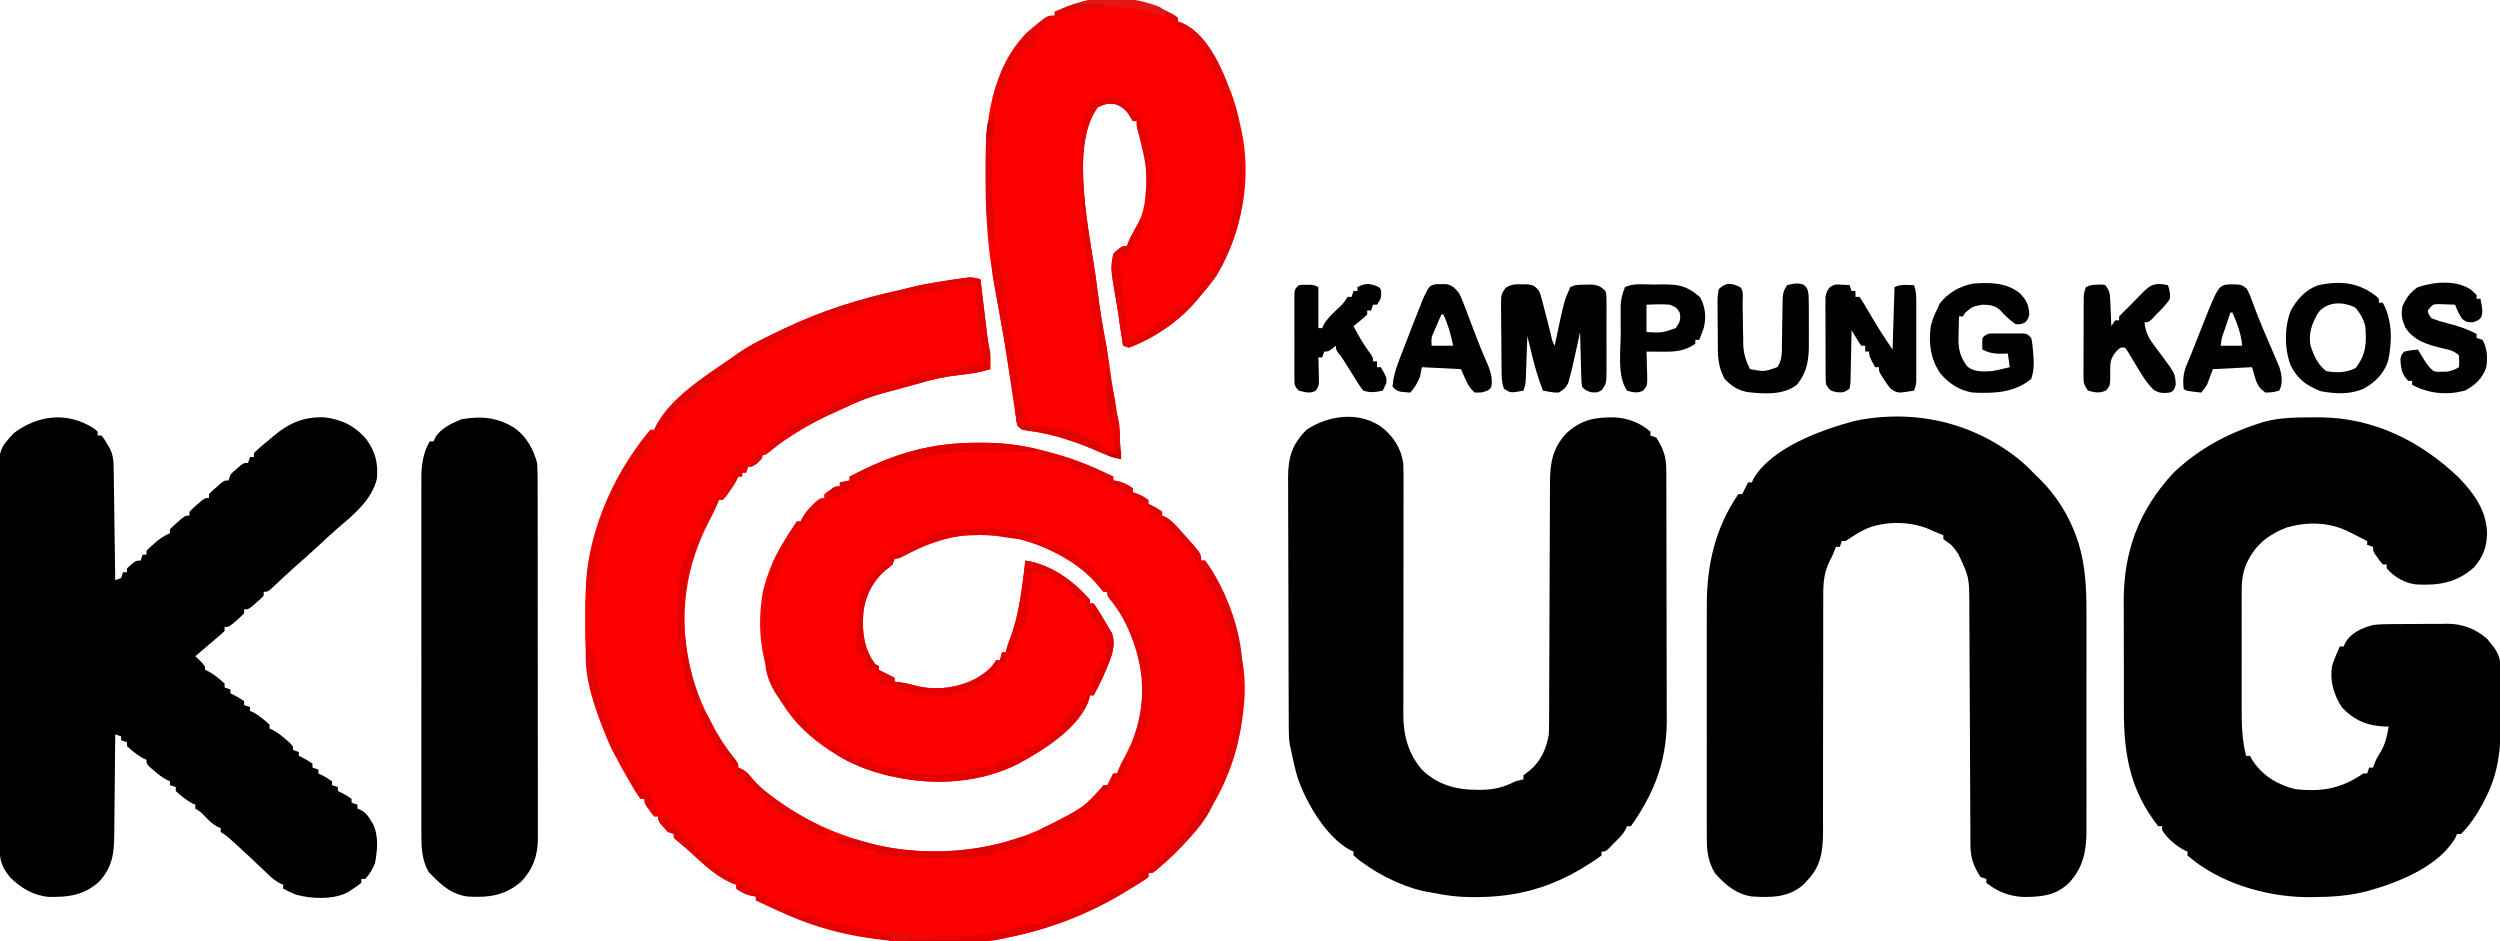 <?xml version="1.0" encoding="UTF-8"?>
<svg version="1.1" xmlns="http://www.w3.org/2000/svg" width="1280" height="482">
<path d="M0 0 C0.174 1.46 0.174 1.46 0.351 2.95 C0.784 6.575 1.218 10.2 1.654 13.824 C1.842 15.391 2.029 16.957 2.216 18.524 C2.484 20.78 2.756 23.037 3.027 25.293 C3.11 25.989 3.192 26.685 3.277 27.402 C3.71 30.975 4.273 34.477 5 38 C5.117 40.677 5.045 43.318 5 46 C-0.002 47.576 -4.775 48.397 -10 48.875 C-17.465 49.672 -24.453 51.209 -31.666 53.33 C-34.472 54.135 -37.289 54.888 -40.109 55.641 C-42.323 56.239 -44.537 56.838 -46.75 57.438 C-47.792 57.714 -48.833 57.99 -49.906 58.274 C-56.973 60.219 -63.402 62.828 -70 66 C-71.566 66.706 -73.134 67.408 -74.703 68.105 C-86.409 73.424 -97.492 79.373 -107.293 87.797 C-110 90 -110 90 -112 90 C-112 90.66 -112 91.32 -112 92 C-116.471 96 -116.471 96 -119 96 C-119.495 97.485 -119.495 97.485 -120 99 C-120.66 99 -121.32 99 -122 99 C-122 99.66 -122 100.32 -122 101 C-122.66 101 -123.32 101 -124 101 C-124.268 101.572 -124.536 102.145 -124.812 102.734 C-126.041 105.079 -127.425 107.124 -129 109.25 C-129.516 109.956 -130.031 110.663 -130.562 111.391 C-131.037 111.922 -131.511 112.453 -132 113 C-132.66 113 -133.32 113 -134 113 C-134.375 114 -134.375 114 -134.758 115.02 C-136.282 118.677 -138.072 122.161 -139.875 125.688 C-152.534 150.92 -154.816 178.299 -146.969 205.586 C-142.298 219.629 -135.234 234.214 -125.797 245.676 C-124 248 -124 248 -124 250 C-123.398 250.263 -122.795 250.526 -122.174 250.796 C-119.877 252.068 -118.804 253.2 -117.211 255.258 C-114.064 259.067 -110.595 261.958 -106.625 264.875 C-105.93 265.388 -105.235 265.901 -104.52 266.43 C-92.541 275.104 -80.025 281.382 -66 286 C-64.85 286.391 -63.7 286.781 -62.516 287.184 C-31.107 297.062 6.848 294.149 36 279 C37.152 278.403 38.305 277.806 39.492 277.191 C53.101 270.05 53.101 270.05 63 259 C63.66 259 64.32 259 65 259 C65.464 258.072 65.464 258.072 65.938 257.125 C66.625 255.75 67.312 254.375 68 253 C68.66 253 69.32 253 70 253 C70.389 251.966 70.389 251.966 70.785 250.91 C72.151 247.637 73.779 244.572 75.438 241.438 C83.228 225.921 84.876 207.287 80.438 190.375 C77.108 180.728 72.621 171.325 66.066 163.453 C65 162 65 162 65 160 C64.34 160 63.68 160 63 160 C61.995 158.895 61.046 157.738 60.125 156.562 C50.529 145.337 37.099 137.975 23 134 C22.002 133.71 22.002 133.71 20.984 133.414 C12.755 131.179 4.495 130.723 -4 131 C-5.135 131.025 -5.135 131.025 -6.293 131.051 C-18.072 131.741 -29.472 136.309 -39.742 141.863 C-42 143 -42 143 -44 143 C-44.33 143.99 -44.66 144.98 -45 146 C-46.418 147.254 -46.418 147.254 -48.188 148.562 C-55.062 154.277 -59.098 162.147 -60 171 C-60.704 180.546 -59.713 189.051 -54 197 C-53.34 197.33 -52.68 197.66 -52 198 C-52 198.66 -52 199.32 -52 200 C-51.134 200.433 -51.134 200.433 -50.25 200.875 C-48.167 201.917 -46.083 202.958 -44 204 C-44 204.66 -44 205.32 -44 206 C-42.515 206.186 -42.515 206.186 -41 206.375 C-38.297 206.747 -35.967 207.298 -33.312 208.062 C-22.825 210.766 -11.434 209.279 -1.926 204.211 C1.847 201.838 5.975 199.051 8 195 C8.66 195 9.32 195 10 195 C10.33 193.68 10.66 192.36 11 191 C11.66 191 12.32 191 13 191 C13.117 190.464 13.235 189.928 13.355 189.375 C14 187 14 187 15.051 184.312 C19.992 171.339 21.308 157.708 23 144 C35.99 145.977 47.404 154.258 56 164 C56 164.66 56 165.32 56 166 C56.66 166 57.32 166 58 166 C59.428 168.059 60.728 170.098 62 172.25 C62.356 172.837 62.712 173.423 63.078 174.027 C64.07 175.674 65.036 177.337 66 179 C66.412 179.675 66.825 180.351 67.25 181.047 C70.072 188.395 65.741 196.228 63 203 C61.435 206.392 59.779 209.715 58 213 C57.34 213 56.68 213 56 213 C55.907 213.563 55.814 214.127 55.719 214.707 C51.078 229.513 32 241.208 19.177 248.145 C0.299 257.705 -22.523 259.262 -43 255 C-44.181 254.755 -45.362 254.51 -46.578 254.258 C-68.097 249.171 -89.352 236.355 -101.352 217.406 C-112.05 199.628 -115.065 179.798 -111.277 159.285 C-110.375 155.744 -109.322 152.405 -108 149 C-107.626 148.025 -107.252 147.051 -106.867 146.047 C-103.995 139.237 -100.107 133.125 -96 127 C-95.01 125.515 -95.01 125.515 -94 124 C-93.34 124 -92.68 124 -92 124 C-91.629 123.141 -91.629 123.141 -91.25 122.266 C-89.807 119.65 -88.118 117.852 -86 115.75 C-84.948 114.69 -84.948 114.69 -83.875 113.609 C-82 112 -82 112 -80 112 C-80 111.34 -80 110.68 -80 110 C-74.588 106 -74.588 106 -72 106 C-72 105.34 -72 104.68 -72 104 C-69.525 103.505 -69.525 103.505 -67 103 C-67 102.34 -67 101.68 -67 101 C-57.281 96.002 -47.661 91.555 -37.125 88.562 C-36.307 88.328 -35.49 88.094 -34.648 87.853 C-23.47 84.838 -12.371 83.629 -0.812 83.688 C0.953 83.696 0.953 83.696 2.754 83.705 C26.236 84.029 46.909 91.072 68 101 C68 101.66 68 102.32 68 103 C68.722 103.103 69.444 103.206 70.188 103.312 C73.278 104.068 75.417 105.155 78 107 C78 107.66 78 108.32 78 109 C78.763 109.289 79.526 109.578 80.312 109.875 C83 111 83 111 86 113 C86 113.66 86 114.32 86 115 C86.598 115.289 87.196 115.578 87.812 115.875 C90 117 90 117 93 119 C93 119.66 93 120.32 93 121 C93.822 121.319 93.822 121.319 94.66 121.645 C97.819 123.474 100.033 125.993 102.438 128.688 C102.923 129.226 103.409 129.764 103.909 130.318 C113 140.497 113 140.497 113 144 C113.66 144 114.32 144 115 144 C125.87 158.696 130.929 177.257 134 195 C134.186 195.962 134.371 196.923 134.562 197.914 C136.383 210.752 134.77 223.445 132 236 C131.675 237.475 131.675 237.475 131.344 238.98 C124.95 264.745 109.105 287.92 88 304 C87.34 304 86.68 304 86 304 C86 304.66 86 305.32 86 306 C84.374 307.278 84.374 307.278 82.074 308.723 C81.225 309.257 80.375 309.791 79.5 310.342 C78.572 310.909 77.644 311.477 76.688 312.062 C75.736 312.645 74.785 313.228 73.805 313.828 C55.009 325.157 35.51 332.629 14 337 C13.311 337.16 12.621 337.321 11.911 337.486 C5.382 338.933 -0.876 339.349 -7.551 339.406 C-8.635 339.42 -9.719 339.434 -10.836 339.449 C-14.329 339.483 -17.82 339.496 -21.312 339.5 C-22.504 339.502 -23.695 339.503 -24.922 339.505 C-57.464 339.457 -85.766 332.56 -115 318 C-115 317.34 -115 316.68 -115 316 C-115.722 315.897 -116.444 315.794 -117.188 315.688 C-120.278 314.932 -122.417 313.845 -125 312 C-125 311.34 -125 310.68 -125 310 C-125.718 309.743 -126.436 309.487 -127.176 309.223 C-135.388 305.668 -142.261 299.061 -148.762 293.047 C-150.667 291.304 -152.606 289.67 -154.625 288.062 C-155.409 287.382 -156.192 286.701 -157 286 C-157 285.34 -157 284.68 -157 284 C-157.99 283.67 -158.98 283.34 -160 283 C-165 277.535 -165 277.535 -165 275 C-165.66 275 -166.32 275 -167 275 C-168.289 273.539 -168.289 273.539 -169.625 271.625 C-170.071 270.999 -170.517 270.372 -170.977 269.727 C-172 268 -172 268 -172 266 C-172.66 266 -173.32 266 -174 266 C-175.157 264.522 -175.157 264.522 -176.426 262.449 C-176.89 261.693 -177.355 260.938 -177.833 260.159 C-178.322 259.343 -178.81 258.528 -179.312 257.688 C-179.811 256.861 -180.309 256.034 -180.823 255.183 C-184.333 249.287 -187.47 243.387 -190 237 C-190.416 235.966 -190.833 234.932 -191.262 233.867 C-192.551 230.593 -193.786 227.303 -195 224 C-195.362 223.033 -195.724 222.066 -196.098 221.07 C-201.206 206.735 -202.497 192.814 -202.391 177.728 C-202.375 175.003 -202.391 172.279 -202.41 169.555 C-202.429 154.885 -200.602 141.369 -195.75 127.438 C-195.447 126.552 -195.144 125.666 -194.832 124.754 C-188.97 108.014 -180.706 90.465 -169 77 C-168.34 77 -167.68 77 -167 77 C-166.769 76.455 -166.539 75.909 -166.301 75.348 C-158.049 60.455 -140.668 49.441 -127 40 C-125.851 39.17 -125.851 39.17 -124.68 38.324 C-117.609 33.337 -109.791 29.702 -102 26 C-101.308 25.667 -100.615 25.334 -99.902 24.991 C-81.137 16.036 -61.488 9.941 -41.207 5.499 C-39.115 5.026 -37.041 4.504 -34.965 3.965 C-30.7 2.885 -26.403 2.142 -22.062 1.438 C-21.315 1.312 -20.568 1.186 -19.799 1.057 C-15.936 0.42 -12.067 -0.156 -8.184 -0.652 C-7.476 -0.744 -6.769 -0.835 -6.041 -0.929 C-3.84 -1.006 -2.1 -0.63 0 0 Z " fill="#FD0000" transform="translate(502,143)"/>
<path d="M0 0 C0.557 0.491 1.114 0.982 1.688 1.488 C1.688 2.148 1.688 2.808 1.688 3.488 C2.348 3.488 3.007 3.488 3.688 3.488 C4.941 5.133 4.941 5.133 6.25 7.301 C6.684 8.008 7.119 8.716 7.566 9.445 C9.653 13.248 9.833 16.344 9.893 20.612 C9.923 22.504 9.923 22.504 9.953 24.434 C9.97 25.81 9.987 27.186 10.004 28.562 C10.024 29.971 10.045 31.379 10.067 32.787 C10.122 36.491 10.171 40.195 10.22 43.899 C10.27 47.679 10.326 51.46 10.381 55.24 C10.488 62.656 10.59 70.072 10.688 77.488 C11.678 77.158 12.668 76.828 13.688 76.488 C14.182 75.003 14.182 75.003 14.688 73.488 C15.348 73.488 16.008 73.488 16.688 73.488 C16.688 72.828 16.688 72.168 16.688 71.488 C21.158 67.488 21.158 67.488 23.688 67.488 C24.183 66.003 24.183 66.003 24.688 64.488 C25.348 64.488 26.008 64.488 26.688 64.488 C26.688 63.828 26.688 63.168 26.688 62.488 C28.297 60.832 28.297 60.832 30.438 58.988 C31.482 58.076 31.482 58.076 32.547 57.145 C34.532 55.609 36.406 54.516 38.688 53.488 C38.688 52.828 38.688 52.168 38.688 51.488 C40.367 49.762 40.367 49.762 42.562 47.863 C43.282 47.232 44.001 46.6 44.742 45.949 C46.688 44.488 46.688 44.488 48.688 44.488 C48.688 43.828 48.688 43.168 48.688 42.488 C50.367 40.762 50.367 40.762 52.562 38.863 C53.282 38.232 54.001 37.6 54.742 36.949 C56.688 35.488 56.688 35.488 58.688 35.488 C58.688 34.828 58.688 34.168 58.688 33.488 C60.367 31.762 60.367 31.762 62.562 29.863 C63.282 29.232 64.001 28.6 64.742 27.949 C66.688 26.488 66.688 26.488 68.688 26.488 C69.183 25.003 69.183 25.003 69.688 23.488 C71.246 21.883 71.246 21.883 73.125 20.301 C73.742 19.771 74.36 19.241 74.996 18.695 C76.688 17.488 76.688 17.488 78.688 17.488 C79.183 16.003 79.183 16.003 79.688 14.488 C80.347 14.488 81.007 14.488 81.688 14.488 C81.688 13.828 81.688 13.168 81.688 12.488 C84.155 9.94 86.957 7.749 89.688 5.488 C90.768 4.56 90.768 4.56 91.871 3.613 C99.872 -3.004 107.304 -6.245 117.801 -5.828 C126.61 -4.863 133.856 -1.234 139.484 5.703 C143.979 12.135 145.295 17.587 144.688 25.488 C141.976 36.786 132.446 44.216 123.984 51.477 C120.999 54.091 118.096 56.789 115.188 59.488 C111.113 63.267 107.012 66.996 102.801 70.621 C101.042 72.175 99.32 73.754 97.605 75.355 C97.062 75.861 96.519 76.367 95.959 76.888 C94.876 77.899 93.797 78.914 92.722 79.934 C88.909 83.488 88.909 83.488 86.688 83.488 C86.688 84.148 86.688 84.808 86.688 85.488 C85.008 87.215 85.008 87.215 82.812 89.113 C82.093 89.745 81.374 90.377 80.633 91.027 C78.688 92.488 78.688 92.488 76.688 92.488 C76.688 93.148 76.688 93.808 76.688 94.488 C75.008 96.215 75.008 96.215 72.812 98.113 C72.093 98.745 71.374 99.377 70.633 100.027 C68.688 101.488 68.688 101.488 66.688 101.488 C66.688 102.148 66.688 102.808 66.688 103.488 C65.184 105.004 65.184 105.004 63.125 106.738 C62.402 107.353 61.679 107.968 60.934 108.602 C59.822 109.535 59.822 109.535 58.688 110.488 C57.353 111.633 56.02 112.779 54.688 113.926 C53.697 114.771 52.708 115.617 51.688 116.488 C52.513 117.272 53.337 118.056 54.188 118.863 C56.688 121.488 56.688 121.488 56.688 123.488 C57.224 123.715 57.76 123.942 58.312 124.176 C61.512 125.944 63.978 128.025 66.688 130.488 C66.688 131.148 66.688 131.808 66.688 132.488 C67.677 132.818 68.668 133.148 69.688 133.488 C69.688 134.148 69.688 134.808 69.688 135.488 C70.585 135.921 70.585 135.921 71.5 136.363 C73.688 137.488 73.688 137.488 76.688 139.488 C76.688 140.148 76.688 140.808 76.688 141.488 C77.677 141.818 78.668 142.148 79.688 142.488 C79.688 143.148 79.688 143.808 79.688 144.488 C80.492 144.829 80.492 144.829 81.312 145.176 C84.512 146.944 86.978 149.025 89.688 151.488 C89.688 152.148 89.688 152.808 89.688 153.488 C90.26 153.746 90.832 154.004 91.422 154.27 C93.899 155.602 95.822 157.139 97.938 158.988 C98.644 159.597 99.35 160.205 100.078 160.832 C101.688 162.488 101.688 162.488 101.688 164.488 C102.677 164.818 103.668 165.148 104.688 165.488 C104.688 166.148 104.688 166.808 104.688 167.488 C105.286 167.777 105.884 168.066 106.5 168.363 C108.688 169.488 108.688 169.488 111.688 171.488 C111.688 172.148 111.688 172.808 111.688 173.488 C112.677 173.818 113.668 174.148 114.688 174.488 C114.688 175.148 114.688 175.808 114.688 176.488 C115.286 176.777 115.884 177.066 116.5 177.363 C118.688 178.488 118.688 178.488 121.688 180.488 C121.688 181.148 121.688 181.808 121.688 182.488 C122.677 182.818 123.668 183.148 124.688 183.488 C124.688 184.148 124.688 184.808 124.688 185.488 C125.286 185.777 125.884 186.066 126.5 186.363 C128.688 187.488 128.688 187.488 131.688 189.488 C131.688 190.148 131.688 190.808 131.688 191.488 C132.678 191.818 133.667 192.148 134.688 192.488 C134.688 193.148 134.688 193.808 134.688 194.488 C135.594 194.865 135.594 194.865 136.52 195.25 C138.999 196.666 139.906 197.878 141.375 200.301 C141.791 200.967 142.208 201.634 142.637 202.32 C145.706 208.653 144.895 215.744 143.688 222.488 C142.412 225.495 140.971 228.133 138.688 230.488 C138.028 230.488 137.368 230.488 136.688 230.488 C136.688 231.148 136.688 231.808 136.688 232.488 C134.859 233.961 134.859 233.961 132.438 235.551 C131.649 236.078 130.86 236.605 130.047 237.148 C122.787 241.271 111.276 240.717 103.348 238.594 C101.05 237.661 98.859 236.683 96.688 235.488 C96.688 234.828 96.688 234.168 96.688 233.488 C96.096 233.219 95.504 232.95 94.895 232.672 C92.69 231.49 91.171 230.268 89.367 228.547 C88.754 227.967 88.141 227.387 87.509 226.79 C86.867 226.175 86.224 225.56 85.562 224.926 C84.222 223.658 82.881 222.391 81.539 221.125 C80.885 220.505 80.23 219.886 79.556 219.248 C77.043 216.881 74.498 214.553 71.938 212.238 C71.18 211.553 70.422 210.867 69.641 210.16 C67.588 208.335 67.588 208.335 64.688 206.488 C64.688 205.828 64.688 205.168 64.688 204.488 C64.102 204.232 63.517 203.975 62.914 203.711 C60.495 202.383 58.956 200.923 57.062 198.926 C54.642 196.348 54.642 196.348 51.688 194.488 C51.688 193.828 51.688 193.168 51.688 192.488 C51.151 192.261 50.615 192.035 50.062 191.801 C46.863 190.033 44.397 187.952 41.688 185.488 C41.688 184.828 41.688 184.168 41.688 183.488 C40.697 183.158 39.708 182.828 38.688 182.488 C38.688 181.828 38.688 181.168 38.688 180.488 C38.115 180.23 37.543 179.973 36.953 179.707 C34.476 178.375 32.553 176.838 30.438 174.988 C29.731 174.38 29.025 173.771 28.297 173.145 C26.688 171.488 26.688 171.488 26.688 169.488 C26.151 169.261 25.615 169.035 25.062 168.801 C21.863 167.033 19.397 164.952 16.688 162.488 C16.688 161.828 16.688 161.168 16.688 160.488 C15.697 160.158 14.707 159.828 13.688 159.488 C13.688 158.828 13.688 158.168 13.688 157.488 C12.697 157.158 11.707 156.828 10.688 156.488 C10.682 157.262 10.676 158.036 10.67 158.833 C10.612 166.145 10.54 173.456 10.452 180.768 C10.407 184.527 10.368 188.285 10.341 192.044 C10.315 195.675 10.274 199.306 10.224 202.937 C10.208 204.318 10.196 205.699 10.19 207.081 C10.139 217.173 9.422 224.179 2.496 231.848 C-4.088 237.82 -11.044 239.625 -19.75 239.676 C-20.842 239.69 -21.934 239.704 -23.059 239.719 C-30.801 239.17 -37.443 235.283 -42.93 229.902 C-47.677 224.368 -48.609 220.361 -48.587 213.171 C-48.592 212.325 -48.597 211.478 -48.603 210.606 C-48.618 207.765 -48.618 204.924 -48.619 202.083 C-48.627 200.048 -48.635 198.013 -48.644 195.978 C-48.666 190.444 -48.675 184.911 -48.68 179.378 C-48.684 175.92 -48.69 172.463 -48.697 169.005 C-48.721 156.941 -48.734 144.878 -48.738 132.814 C-48.742 121.572 -48.772 110.331 -48.813 99.09 C-48.848 89.437 -48.864 79.784 -48.864 70.131 C-48.865 64.367 -48.874 58.603 -48.902 52.838 C-48.928 47.414 -48.931 41.989 -48.915 36.565 C-48.913 34.577 -48.919 32.589 -48.935 30.601 C-49.085 10.704 -49.085 10.704 -41.172 2.184 C-28.619 -7.162 -13.588 -8.883 0 0 Z " fill="#000000" transform="translate(48.312,219.512)"/>
<path d="M0 0 C1.188 -0.006 2.376 -0.011 3.601 -0.017 C31.194 0.21 55.099 12.087 74.75 30.875 C82.739 39.206 88.823 47.623 89.188 59.375 C88.983 66.439 87.246 71.398 82.473 76.828 C73.595 84.765 64.343 86.141 52.893 85.552 C47.03 84.877 41.626 81.786 37.812 77.312 C37.812 76.653 37.812 75.993 37.812 75.312 C37.153 75.312 36.492 75.312 35.812 75.312 C34.523 73.852 34.523 73.852 33.188 71.938 C32.741 71.311 32.295 70.685 31.836 70.039 C30.812 68.312 30.812 68.312 30.812 66.312 C29.328 65.817 29.328 65.817 27.812 65.312 C27.812 64.653 27.812 63.992 27.812 63.312 C27.234 63.024 26.655 62.735 26.059 62.438 C24.653 61.733 23.249 61.026 21.848 60.312 C21.197 59.983 20.546 59.653 19.875 59.312 C19.227 58.983 18.578 58.653 17.91 58.312 C7.917 53.549 -2.554 53.396 -13.188 56.312 C-23.219 60.209 -29.707 65.426 -34.188 75.312 C-36.071 80.053 -36.474 84.319 -36.446 89.362 C-36.45 90.147 -36.453 90.932 -36.457 91.74 C-36.466 94.321 -36.46 96.903 -36.453 99.484 C-36.454 101.29 -36.456 103.096 -36.459 104.902 C-36.462 108.685 -36.458 112.467 -36.448 116.25 C-36.437 121.076 -36.443 125.902 -36.455 130.728 C-36.463 134.458 -36.46 138.188 -36.455 141.918 C-36.454 143.696 -36.455 145.475 -36.46 147.253 C-36.478 156.192 -36.426 164.592 -34.188 173.312 C-33.528 173.312 -32.867 173.312 -32.188 173.312 C-31.816 173.993 -31.445 174.674 -31.062 175.375 C-26.025 183.268 -18.202 188.11 -9.188 190.312 C4.231 191.935 14.714 190.081 25.812 182.312 C26.473 182.312 27.133 182.312 27.812 182.312 C28.142 181.322 28.473 180.333 28.812 179.312 C29.473 179.312 30.133 179.312 30.812 179.312 C31.06 178.632 31.308 177.951 31.562 177.25 C32.812 174.312 32.812 174.312 34.812 171.062 C37.191 167.042 38.026 162.878 38.812 158.312 C38.134 158.31 37.456 158.307 36.758 158.305 C27.924 157.938 20.988 155.032 14.875 148.5 C10.694 142.039 8.597 135.015 9.812 127.312 C10.927 123.869 12.28 120.59 13.812 117.312 C14.473 117.312 15.133 117.312 15.812 117.312 C16.039 116.735 16.266 116.157 16.5 115.562 C19.643 110.175 24.988 107.891 30.812 106.312 C34.314 105.886 37.78 105.845 41.305 105.844 C42.291 105.836 43.277 105.829 44.293 105.821 C46.368 105.81 48.444 105.807 50.52 105.812 C53.672 105.812 56.821 105.771 59.973 105.727 C62 105.721 64.027 105.719 66.055 105.719 C66.984 105.702 67.914 105.686 68.871 105.669 C76.786 105.751 83.222 108.223 89.25 113.41 C89.766 114.059 90.281 114.707 90.812 115.375 C91.349 116.026 91.885 116.677 92.438 117.348 C94.955 120.945 96.062 123.605 96.103 128.027 C96.116 128.959 96.129 129.891 96.142 130.852 C96.144 131.856 96.146 132.86 96.148 133.895 C96.158 135.464 96.158 135.464 96.169 137.065 C96.179 139.285 96.183 141.505 96.183 143.725 C96.187 147.075 96.224 150.422 96.262 153.771 C96.343 168.84 95.243 182.075 88.062 195.625 C87.724 196.283 87.385 196.941 87.037 197.619 C84.001 203.329 80.461 208.774 75.812 213.312 C75.153 213.312 74.493 213.312 73.812 213.312 C73.579 213.876 73.346 214.439 73.105 215.02 C64.794 229.759 44.177 237.973 28.812 242.312 C19.168 244.962 9.952 245.574 0 245.625 C-1.557 245.633 -1.557 245.633 -3.145 245.642 C-24.241 245.444 -48.09 238.37 -64.188 224.312 C-64.188 223.653 -64.188 222.993 -64.188 222.312 C-64.724 222.086 -65.26 221.859 -65.812 221.625 C-70.37 219.106 -74.425 215.763 -77.188 211.312 C-77.188 210.653 -77.188 209.993 -77.188 209.312 C-77.847 209.312 -78.507 209.312 -79.188 209.312 C-93.416 191.315 -96.822 172.534 -96.754 150.324 C-96.759 148.21 -96.765 146.096 -96.773 143.982 C-96.783 139.57 -96.779 135.159 -96.764 130.747 C-96.747 125.14 -96.77 119.533 -96.805 113.925 C-96.828 109.564 -96.826 105.203 -96.818 100.842 C-96.817 98.777 -96.824 96.711 -96.838 94.646 C-96.996 68.846 -89.169 47.637 -71.469 28.496 C-59.042 16.601 -44.478 8.565 -28.188 3.312 C-27.149 2.97 -26.11 2.627 -25.039 2.273 C-16.761 0.042 -8.531 0.039 0 0 Z " fill="#000000" transform="translate(1184.188,213.688)"/>
<path d="M0 0 C2.495 2.176 4.831 4.438 7.109 6.84 C7.625 7.333 8.14 7.826 8.671 8.334 C17.833 17.148 24.627 27.973 28.672 40.027 C29.012 41.039 29.012 41.039 29.36 42.072 C32.801 53.355 33.407 65.085 33.368 76.802 C33.373 78.778 33.373 78.778 33.379 80.794 C33.388 84.36 33.384 87.926 33.378 91.491 C33.373 95.243 33.378 98.996 33.381 102.748 C33.384 109.038 33.38 115.327 33.37 121.617 C33.359 128.874 33.363 136.132 33.374 143.389 C33.383 149.647 33.384 155.904 33.379 162.162 C33.376 165.888 33.375 169.615 33.382 173.341 C33.389 177.488 33.379 181.636 33.368 185.783 C33.372 187.007 33.376 188.232 33.38 189.494 C33.329 199.902 31.596 208.285 24.234 216.09 C17.284 222.655 9.543 223.141 0.402 223.059 C-6.608 222.593 -12.413 220.194 -17.891 215.84 C-17.891 215.18 -17.891 214.52 -17.891 213.84 C-18.881 213.51 -19.871 213.18 -20.891 212.84 C-24.569 207.106 -26.009 203.002 -26.035 196.149 C-26.046 194.408 -26.046 194.408 -26.056 192.632 C-26.06 190.728 -26.06 190.728 -26.064 188.785 C-26.071 187.431 -26.077 186.077 -26.084 184.723 C-26.099 181.809 -26.111 178.895 -26.12 175.98 C-26.136 171.365 -26.16 166.75 -26.185 162.134 C-26.256 149.01 -26.316 135.886 -26.367 122.762 C-26.396 115.512 -26.431 108.263 -26.474 101.014 C-26.501 96.434 -26.519 91.854 -26.53 87.273 C-26.539 84.411 -26.557 81.549 -26.576 78.688 C-26.587 76.745 -26.589 74.803 -26.589 72.861 C-26.669 59.36 -26.669 59.36 -32.266 47.402 C-33.143 46.198 -33.143 46.198 -34.039 44.969 C-35.817 42.772 -35.817 42.772 -38.117 41.18 C-38.702 40.738 -39.288 40.295 -39.891 39.84 C-39.891 39.18 -39.891 38.52 -39.891 37.84 C-41.554 37.164 -43.222 36.501 -44.891 35.84 C-46.046 35.324 -47.201 34.809 -48.391 34.277 C-58.062 30.676 -70.061 30.63 -79.578 34.652 C-83.264 36.412 -86.524 38.541 -89.891 40.84 C-90.551 40.84 -91.211 40.84 -91.891 40.84 C-92.221 41.83 -92.551 42.82 -92.891 43.84 C-93.551 43.84 -94.211 43.84 -94.891 43.84 C-95.262 44.799 -95.262 44.799 -95.641 45.777 C-96.891 48.84 -96.891 48.84 -97.87 50.618 C-101.501 57.568 -101.448 64.039 -101.389 71.754 C-101.393 73.14 -101.398 74.525 -101.406 75.911 C-101.418 78.879 -101.417 81.846 -101.407 84.814 C-101.391 89.514 -101.405 94.213 -101.423 98.913 C-101.454 108.041 -101.455 117.17 -101.453 126.298 C-101.452 137.918 -101.462 149.537 -101.502 161.156 C-101.517 165.821 -101.517 170.486 -101.505 175.151 C-101.5 178.06 -101.507 180.969 -101.518 183.878 C-101.522 185.855 -101.51 187.832 -101.498 189.809 C-101.552 199.352 -102.478 207.037 -109.203 214.215 C-109.942 215.027 -110.68 215.839 -111.441 216.676 C-119.149 223.486 -128.103 223.435 -137.891 222.84 C-145.919 221.697 -151.625 216.799 -156.891 210.84 C-160.303 205.072 -161.015 199.691 -161.018 193.074 C-161.02 191.947 -161.023 190.82 -161.026 189.659 C-161.024 188.437 -161.022 187.215 -161.02 185.957 C-161.022 184.658 -161.024 183.36 -161.025 182.022 C-161.03 178.47 -161.028 174.918 -161.025 171.366 C-161.022 167.636 -161.025 163.906 -161.026 160.176 C-161.028 153.907 -161.026 147.638 -161.021 141.368 C-161.016 134.146 -161.017 126.924 -161.023 119.702 C-161.027 113.483 -161.028 107.264 -161.025 101.044 C-161.024 97.338 -161.024 93.633 -161.027 89.927 C-161.03 85.784 -161.026 81.642 -161.02 77.5 C-161.022 76.29 -161.024 75.08 -161.026 73.834 C-160.975 52.896 -156.778 34.384 -144.891 16.84 C-144.231 16.84 -143.571 16.84 -142.891 16.84 C-142.581 16.221 -142.272 15.602 -141.953 14.965 C-141.266 13.59 -140.578 12.215 -139.891 10.84 C-139.231 10.84 -138.571 10.84 -137.891 10.84 C-137.677 10.287 -137.463 9.734 -137.242 9.164 C-127.78 -7.108 -102.474 -15.973 -85.621 -20.582 C-55.028 -27.06 -24.027 -19.933 0 0 Z " fill="#000000" transform="translate(1034.891,236.16)"/>
<path d="M0 0 C6.169 4.844 10.246 10.88 11.373 18.738 C11.546 22.365 11.56 25.959 11.518 29.59 C11.52 30.972 11.524 32.355 11.53 33.737 C11.539 36.696 11.532 39.654 11.513 42.613 C11.484 47.3 11.492 51.987 11.505 56.675 C11.526 65.783 11.51 74.89 11.49 83.997 C11.465 95.586 11.452 107.174 11.48 118.763 C11.49 123.413 11.48 128.063 11.454 132.713 C11.442 135.617 11.446 138.52 11.455 141.423 C11.455 143.391 11.436 145.358 11.416 147.325 C11.477 158.168 13.823 167.152 20.867 175.586 C28.856 183.393 38.335 185.987 49.234 185.969 C50.491 185.97 50.491 185.97 51.774 185.97 C58.245 185.856 63.152 184.532 68.922 181.594 C70.246 181.224 71.578 180.879 72.922 180.594 C72.922 179.934 72.922 179.274 72.922 178.594 C73.949 177.717 75.021 176.892 76.109 176.094 C81.832 171.369 84.723 164.821 85.922 157.594 C86.013 155.656 86.055 153.716 86.06 151.776 C86.065 150.613 86.071 149.449 86.076 148.251 C86.077 146.983 86.079 145.715 86.08 144.409 C86.084 143.054 86.089 141.698 86.095 140.342 C86.106 137.428 86.115 134.513 86.121 131.598 C86.132 126.983 86.152 122.368 86.174 117.753 C86.236 104.63 86.29 91.508 86.323 78.385 C86.342 71.134 86.371 63.884 86.411 56.633 C86.432 52.8 86.448 48.968 86.45 45.135 C86.452 41.526 86.468 37.918 86.494 34.31 C86.505 32.366 86.501 30.423 86.496 28.479 C86.591 18.414 87.934 10.838 94.953 3.387 C102.758 -3.721 109.705 -4.872 120.074 -4.695 C126.88 -4.184 132.73 -1.871 137.922 2.594 C137.922 3.254 137.922 3.914 137.922 4.594 C138.912 4.924 139.902 5.254 140.922 5.594 C144.652 11.408 146.043 15.528 146.062 22.479 C146.068 23.682 146.074 24.886 146.08 26.127 C146.081 28.104 146.081 28.104 146.083 30.12 C146.088 31.525 146.093 32.93 146.098 34.335 C146.111 38.152 146.118 41.968 146.122 45.785 C146.125 48.175 146.129 50.565 146.134 52.956 C146.147 60.449 146.157 67.943 146.161 75.437 C146.165 84.057 146.183 92.677 146.212 101.296 C146.233 107.976 146.243 114.656 146.245 121.335 C146.246 125.316 146.252 129.296 146.27 133.277 C146.286 137.032 146.288 140.787 146.279 144.542 C146.278 146.551 146.292 148.561 146.306 150.57 C146.228 167.941 141.827 182.562 132.734 197.344 C132.294 198.06 131.854 198.777 131.4 199.515 C130.3 201.247 129.117 202.926 127.922 204.594 C127.262 204.594 126.602 204.594 125.922 204.594 C125.695 205.151 125.468 205.708 125.234 206.281 C123.552 209.246 121.386 211.247 118.922 213.594 C118.2 214.357 117.478 215.12 116.734 215.906 C114.922 217.594 114.922 217.594 112.922 217.594 C112.922 218.254 112.922 218.914 112.922 219.594 C110.826 221.131 108.747 222.532 106.547 223.906 C105.587 224.512 105.587 224.512 104.608 225.13 C87.152 236.009 69.611 240.828 49.109 240.906 C48.072 240.912 47.035 240.917 45.966 240.923 C39.088 240.859 32.645 240.004 25.922 238.594 C24.443 238.323 22.964 238.052 21.484 237.781 C9.141 234.898 -4.438 227.932 -14.078 219.594 C-14.078 218.934 -14.078 218.274 -14.078 217.594 C-14.672 217.323 -15.267 217.052 -15.879 216.773 C-28.058 210.24 -38.476 192.399 -42.794 179.446 C-44.122 174.875 -45.146 170.26 -46.078 165.594 C-46.254 164.822 -46.431 164.051 -46.612 163.256 C-47.129 160.304 -47.213 157.539 -47.225 154.542 C-47.232 153.326 -47.24 152.111 -47.247 150.859 C-47.25 149.52 -47.253 148.181 -47.255 146.843 C-47.261 145.426 -47.268 144.01 -47.275 142.594 C-47.296 137.952 -47.306 133.31 -47.316 128.668 C-47.32 127.067 -47.325 125.466 -47.329 123.864 C-47.348 116.342 -47.362 108.82 -47.37 101.298 C-47.38 92.627 -47.406 83.957 -47.447 75.286 C-47.477 68.575 -47.492 61.864 -47.495 55.153 C-47.497 51.149 -47.506 47.144 -47.532 43.14 C-47.555 39.372 -47.559 35.604 -47.549 31.835 C-47.548 29.802 -47.567 27.769 -47.587 25.735 C-47.529 15.598 -45.441 8.957 -38.078 1.594 C-26.858 -5.846 -11.571 -7.83 0 0 Z " fill="#000000" transform="translate(707.078,218.406)"/>
<path d="M0 0 C0.686 0.471 1.372 0.941 2.078 1.426 C2.078 2.086 2.078 2.746 2.078 3.426 C2.814 3.677 3.55 3.929 4.309 4.188 C17.717 10.183 24.619 27.427 29.609 40.348 C31.558 45.62 32.978 50.916 34.078 56.426 C34.282 57.27 34.485 58.114 34.695 58.984 C40.084 84.413 35.089 111.163 22.078 133.426 C19.617 136.963 16.924 140.194 14.078 143.426 C13.413 144.246 12.748 145.065 12.062 145.91 C2.969 156.755 -9.662 165.415 -22.922 170.426 C-23.912 170.096 -24.902 169.766 -25.922 169.426 C-26.115 168.133 -26.309 166.84 -26.508 165.508 C-26.633 164.672 -26.758 163.836 -26.887 162.975 C-27.162 161.138 -27.436 159.3 -27.708 157.462 C-28.293 153.533 -28.89 149.611 -29.566 145.695 C-32.304 129.84 -32.304 129.84 -30.922 122.426 C-28.52 120.023 -28.52 120.023 -25.922 118.426 C-25.262 118.426 -24.602 118.426 -23.922 118.426 C-23.695 117.786 -23.468 117.147 -23.234 116.488 C-21.788 113.114 -20.019 110.052 -18.141 106.902 C-15.269 101.067 -14.499 95.195 -14.172 88.801 C-14.11 87.62 -14.11 87.62 -14.048 86.416 C-13.675 76.956 -14.957 68.095 -18.336 59.23 C-18.922 57.426 -18.922 57.426 -18.922 54.426 C-19.582 54.426 -20.242 54.426 -20.922 54.426 C-21.376 53.663 -21.829 52.9 -22.297 52.113 C-24.448 48.556 -26.373 46.956 -30.297 45.613 C-33.856 45.359 -35.748 45.738 -38.922 47.426 C-53.841 67.632 -42.438 113.751 -39.484 137.426 C-39.381 138.259 -39.278 139.093 -39.172 139.952 C-37.966 149.588 -36.482 159.111 -34.629 168.643 C-33.514 174.607 -32.683 180.604 -31.859 186.613 C-31.536 188.94 -31.212 191.267 -30.887 193.594 C-30.73 194.723 -30.573 195.853 -30.411 197.016 C-29.918 200.45 -29.383 203.875 -28.84 207.301 C-28.116 211.956 -27.582 216.537 -27.297 221.238 C-27.185 223.011 -27.185 223.011 -27.07 224.82 C-27.021 225.68 -26.972 226.54 -26.922 227.426 C-31.123 226.774 -34.615 225.352 -38.484 223.613 C-50.182 218.481 -62.37 214.396 -75.109 212.863 C-77.922 212.426 -77.922 212.426 -79.922 210.426 C-80.415 208.551 -80.415 208.551 -80.76 206.242 C-80.893 205.377 -81.027 204.512 -81.164 203.62 C-81.301 202.681 -81.437 201.741 -81.578 200.773 C-81.726 199.804 -81.874 198.834 -82.026 197.834 C-82.499 194.72 -82.961 191.604 -83.422 188.488 C-83.885 185.405 -84.351 182.322 -84.818 179.239 C-85.108 177.32 -85.395 175.401 -85.679 173.482 C-86.632 167.104 -87.735 160.764 -88.922 154.426 C-90.354 146.774 -91.7 139.114 -92.922 131.426 C-93.079 130.447 -93.235 129.468 -93.397 128.46 C-95.797 112.757 -96.233 97.156 -96.297 81.301 C-96.305 80.343 -96.313 79.385 -96.321 78.398 C-96.477 53.998 -93.115 27.81 -75.359 9.363 C-74.239 8.355 -73.092 7.376 -71.922 6.426 C-70.88 5.563 -70.88 5.563 -69.816 4.684 C-64.43 0.426 -64.43 0.426 -60.922 0.426 C-60.922 -0.234 -60.922 -0.894 -60.922 -1.574 C-59.403 -2.204 -57.882 -2.828 -56.359 -3.449 C-55.512 -3.797 -54.666 -4.145 -53.793 -4.504 C-35.826 -11.202 -16.659 -8.975 0 0 Z " fill="#FD0000" transform="translate(600.922,7.574)"/>
<path d="M0 0 C5.722 4.594 8.778 10.32 10.75 17.312 C10.935 20.086 11.025 22.757 11.011 25.528 C11.016 26.745 11.016 26.745 11.022 27.987 C11.033 30.698 11.029 33.408 11.025 36.118 C11.029 38.065 11.034 40.012 11.04 41.959 C11.054 47.242 11.054 52.525 11.052 57.808 C11.051 62.222 11.055 66.635 11.06 71.049 C11.071 81.463 11.072 91.878 11.066 102.293 C11.06 113.029 11.072 123.764 11.093 134.5 C11.111 143.724 11.117 152.948 11.114 162.172 C11.112 167.678 11.114 173.184 11.128 178.69 C11.141 183.87 11.139 189.05 11.126 194.23 C11.124 196.128 11.126 198.025 11.135 199.923 C11.145 202.521 11.137 205.118 11.124 207.716 C11.132 208.46 11.139 209.204 11.147 209.97 C11.061 218.415 8.575 225.361 2.785 231.52 C-5.714 239.007 -14.265 239.997 -25.25 239.312 C-32.512 238.11 -37.172 234.471 -42.25 229.312 C-43.034 228.529 -43.818 227.745 -44.625 226.938 C-48.339 220.938 -48.546 213.701 -48.504 206.805 C-48.507 205.999 -48.51 205.192 -48.513 204.361 C-48.521 201.685 -48.515 199.01 -48.509 196.334 C-48.512 194.405 -48.515 192.475 -48.519 190.546 C-48.529 185.325 -48.525 180.104 -48.519 174.883 C-48.514 169.411 -48.518 163.939 -48.521 158.467 C-48.525 149.28 -48.52 140.093 -48.511 130.906 C-48.5 120.293 -48.503 109.68 -48.514 99.068 C-48.523 89.945 -48.525 80.822 -48.52 71.699 C-48.516 66.255 -48.516 60.811 -48.523 55.367 C-48.528 50.249 -48.524 45.132 -48.513 40.014 C-48.51 38.139 -48.511 36.263 -48.515 34.388 C-48.521 31.823 -48.514 29.258 -48.504 26.693 C-48.508 25.956 -48.513 25.219 -48.517 24.459 C-48.47 18.102 -47.506 11.895 -44.25 6.312 C-43.59 6.312 -42.93 6.312 -42.25 6.312 C-42.006 5.717 -41.763 5.121 -41.512 4.508 C-38.709 -0.368 -32.93 -3.003 -27.875 -5.062 C-17.63 -6.829 -8.682 -5.956 0 0 Z " fill="#000000" transform="translate(264.25,219.688)"/>
<path d="M0 0 C1.043 0.001 2.086 0.003 3.16 0.004 C6.343 0.501 6.949 1.01 8.938 3.438 C9.705 5.303 9.705 5.303 10.254 7.387 C10.461 8.153 10.668 8.919 10.881 9.709 C11.085 10.506 11.289 11.304 11.5 12.125 C11.812 13.292 11.812 13.292 12.131 14.482 C13.14 18.276 14.096 22.081 15.027 25.895 C15.758 29.253 15.758 29.253 16.938 31.438 C17.18 30.277 17.422 29.117 17.672 27.922 C21.816 8.453 21.816 8.453 24.938 1.438 C27.629 0.092 29.809 0.232 32.812 0.188 C33.862 0.162 34.911 0.136 35.992 0.109 C39.365 0.485 40.514 1.114 42.938 3.438 C43.445 5.594 43.445 5.594 43.455 8.121 C43.468 9.069 43.48 10.017 43.493 10.993 C43.485 12.015 43.477 13.037 43.469 14.09 C43.473 15.142 43.476 16.193 43.48 17.277 C43.483 19.502 43.476 21.727 43.459 23.952 C43.438 27.359 43.459 30.763 43.484 34.17 C43.482 36.331 43.477 38.492 43.469 40.652 C43.477 41.672 43.485 42.692 43.493 43.743 C43.4 50.762 43.4 50.762 41.1 54.119 C38.938 55.438 38.938 55.438 35.812 55.312 C32.938 54.438 32.938 54.438 30.938 52.438 C30.619 49.64 30.619 49.64 30.523 46.117 C30.465 44.232 30.465 44.232 30.406 42.309 C30.375 40.99 30.344 39.671 30.312 38.312 C30.274 36.973 30.235 35.633 30.195 34.293 C30.101 31.008 30.015 27.723 29.938 24.438 C29.684 25.621 29.43 26.804 29.168 28.023 C26.073 42.312 26.073 42.312 24.438 48.375 C24.242 49.106 24.046 49.837 23.844 50.59 C22.627 53.071 21.334 54.084 18.938 55.438 C16.133 55.535 13.723 54.948 10.938 54.438 C8.516 48.359 6.779 42.295 5.25 35.938 C5.025 35.02 4.8 34.102 4.568 33.156 C4.02 30.918 3.477 28.678 2.938 26.438 C2.912 27.179 2.887 27.921 2.862 28.685 C2.746 32.04 2.623 35.395 2.5 38.75 C2.461 39.917 2.421 41.084 2.381 42.287 C2.339 43.405 2.297 44.524 2.254 45.676 C2.199 47.223 2.199 47.223 2.143 48.802 C1.938 51.438 1.938 51.438 0.938 54.438 C-5.688 55.688 -5.688 55.688 -9.062 53.438 C-10.1 50.613 -10.202 47.906 -10.24 44.916 C-10.252 44.028 -10.265 43.141 -10.278 42.226 C-10.286 41.275 -10.293 40.324 -10.301 39.344 C-10.309 38.36 -10.317 37.376 -10.325 36.363 C-10.339 34.285 -10.35 32.207 -10.358 30.129 C-10.375 26.949 -10.419 23.77 -10.463 20.59 C-10.473 18.57 -10.482 16.551 -10.488 14.531 C-10.506 13.58 -10.523 12.629 -10.541 11.649 C-10.52 5.082 -10.52 5.082 -8.218 1.838 C-5.353 -0.023 -3.396 -0.063 0 0 Z M0.938 17.438 C1.938 20.438 1.938 20.438 1.938 20.438 Z " fill="#000000" transform="translate(779.062,145.562)"/>
<path d="M0 0 C1.201 0.07 1.201 0.07 2.426 0.141 C3.234 0.177 4.042 0.213 4.875 0.25 C5.797 0.32 5.797 0.32 6.738 0.391 C7.068 1.381 7.398 2.371 7.738 3.391 C8.398 3.391 9.058 3.391 9.738 3.391 C9.738 4.381 9.738 5.371 9.738 6.391 C10.398 6.391 11.058 6.391 11.738 6.391 C12.88 7.9 12.88 7.9 14.129 10.012 C14.592 10.783 15.054 11.555 15.531 12.35 C16.252 13.576 16.252 13.576 16.988 14.828 C17.929 16.411 18.872 17.993 19.816 19.574 C20.233 20.281 20.65 20.988 21.079 21.717 C23.533 25.671 26.157 29.518 28.738 33.391 C29.068 22.831 29.398 12.271 29.738 1.391 C32.953 -0.217 36.174 0.333 39.738 0.391 C40.7 3.275 40.865 5.093 40.868 8.09 C40.871 9.041 40.874 9.992 40.877 10.972 C40.875 11.997 40.873 13.022 40.871 14.078 C40.872 15.132 40.873 16.186 40.874 17.272 C40.875 19.501 40.873 21.731 40.869 23.96 C40.863 27.377 40.869 30.794 40.875 34.211 C40.874 36.375 40.873 38.539 40.871 40.703 C40.873 41.728 40.875 42.753 40.877 43.809 C40.872 45.236 40.872 45.236 40.868 46.691 C40.867 47.528 40.866 48.365 40.865 49.228 C40.738 51.391 40.738 51.391 39.738 54.391 C31.309 55.795 31.309 55.795 27.738 53.391 C26.035 51.297 26.035 51.297 24.488 48.891 C23.968 48.097 23.447 47.303 22.91 46.484 C21.738 44.391 21.738 44.391 21.738 42.391 C21.078 42.391 20.418 42.391 19.738 42.391 C16.738 36.641 16.738 36.641 16.738 34.391 C16.078 34.391 15.418 34.391 14.738 34.391 C14.738 33.401 14.738 32.411 14.738 31.391 C14.078 31.391 13.418 31.391 12.738 31.391 C11.449 29.641 11.449 29.641 10.113 27.391 C9.444 26.277 9.444 26.277 8.762 25.141 C8.424 24.563 8.086 23.986 7.738 23.391 C7.724 24.289 7.709 25.187 7.694 26.113 C7.633 29.442 7.559 32.77 7.476 36.098 C7.443 37.539 7.415 38.981 7.392 40.422 C7.358 42.493 7.306 44.563 7.25 46.633 C7.224 47.879 7.198 49.126 7.171 50.41 C7.028 51.393 6.885 52.377 6.738 53.391 C3.738 55.391 3.738 55.391 0.176 55.203 C-3.262 54.391 -3.262 54.391 -5.262 51.391 C-5.522 49.272 -5.522 49.272 -5.536 46.799 C-5.546 45.871 -5.555 44.943 -5.565 43.987 C-5.564 42.987 -5.563 41.987 -5.562 40.957 C-5.569 39.413 -5.569 39.413 -5.575 37.837 C-5.581 35.659 -5.582 33.481 -5.577 31.303 C-5.574 27.97 -5.598 24.637 -5.623 21.303 C-5.625 19.188 -5.626 17.072 -5.625 14.957 C-5.634 13.959 -5.643 12.961 -5.653 11.933 C-5.647 11.002 -5.64 10.071 -5.634 9.112 C-5.635 8.295 -5.635 7.478 -5.636 6.636 C-5.043 3.08 -3.656 0.631 0 0 Z " fill="#000000" transform="translate(940.262,145.609)"/>
<path d="M0 0 C3.445 3.445 4.792 6.107 5 11 C4.375 13.312 4.375 13.312 3 15 C0.75 16.062 0.75 16.062 -2 16 C-5.111 13.778 -7.454 11.634 -9.938 8.75 C-12.905 6.232 -15.15 6.131 -19 6 C-24.055 6.892 -24.055 6.892 -27.812 10.125 C-28.204 10.744 -28.596 11.363 -29 12 C-29.66 12 -30.32 12 -31 12 C-31.081 14.876 -31.141 17.749 -31.188 20.625 C-31.213 21.433 -31.238 22.241 -31.264 23.074 C-31.336 28.997 -30.338 33.053 -26.562 37.812 C-22.838 40.643 -18.505 40.222 -14 40 C-10.97 39.445 -7.985 38.758 -5 38 C-5.495 34.535 -5.495 34.535 -6 31 C-7.825 31.062 -7.825 31.062 -9.688 31.125 C-13.219 31.138 -15.8 30.6 -19 29 C-19.125 26.125 -19.125 26.125 -19 23 C-16.509 20.509 -15.715 20.743 -12.281 20.734 C-11.349 20.732 -10.417 20.729 -9.457 20.727 C-8.481 20.734 -7.505 20.742 -6.5 20.75 C-5.036 20.738 -5.036 20.738 -3.543 20.727 C-2.611 20.729 -1.679 20.732 -0.719 20.734 C0.138 20.737 0.994 20.739 1.877 20.741 C4 21 4 21 6 23 C6.575 25.768 6.854 28.194 7 31 C7.085 32.058 7.17 33.117 7.258 34.207 C7.316 37.828 7.181 40.567 6 44 C-2.649 51.188 -13.286 51.491 -24 51 C-30.844 49.878 -36.082 46.434 -40.547 41.18 C-45.541 33.923 -46.628 25.936 -45.48 17.32 C-44.766 13.87 -43.604 11.147 -42 8 C-41.629 7.154 -41.258 6.309 -40.875 5.438 C-36.656 -0.048 -30.399 -3.656 -23.59 -4.816 C-15.106 -5.418 -6.875 -5.38 0 0 Z " fill="#010101" transform="translate(1034,150)"/>
<path d="M0 0 C0.727 0.712 0.727 0.712 1.469 1.438 C1.469 2.098 1.469 2.757 1.469 3.438 C2.129 3.438 2.789 3.438 3.469 3.438 C8.371 12.389 8.361 23.302 6.191 33.102 C4.171 39.632 -0.382 44.111 -6.273 47.414 C-13.272 50.521 -20.885 50.106 -28.281 48.75 C-35.632 45.782 -39.91 42.865 -43.621 35.719 C-46.989 27.278 -46.979 15.909 -43.641 7.469 C-40.393 1.523 -36.002 -3.271 -29.531 -5.562 C-18.229 -7.865 -9.163 -7.048 0 0 Z M-29.531 8.438 C-32.736 13.84 -34.732 19.146 -33.531 25.438 C-31.85 30.618 -29.879 34.996 -25.531 38.438 C-20.308 39.415 -15.223 39.301 -10.469 36.875 C-5.136 30.167 -4.701 23.813 -5.531 15.438 C-6.403 11.653 -8.058 9.014 -10.531 6 C-16.764 2.754 -24.904 2.688 -29.531 8.438 Z " fill="#010101" transform="translate(1216.531,151.562)"/>
<path d="M0 0 C0.845 2.705 1.302 4.238 1 7 C-0.958 10.051 -3.409 12.481 -6 15 C-6.763 15.825 -7.526 16.65 -8.312 17.5 C-10 19 -10 19 -12 19 C-11.566 24.584 -9.473 27.695 -6.188 32 C-5.305 33.187 -4.424 34.374 -3.543 35.562 C-3.116 36.136 -2.688 36.71 -2.248 37.302 C3.619 45.285 3.619 45.285 4 51 C3 54 3 54 1 55 C-2.407 55.379 -4.353 55.394 -7.312 53.59 C-11.087 49.952 -13.511 45.73 -16.188 41.25 C-17.237 39.501 -18.293 37.756 -19.355 36.016 C-19.816 35.245 -20.276 34.475 -20.751 33.681 C-21.369 32.849 -21.369 32.849 -22 32 C-24.285 31.795 -24.285 31.795 -26.59 34.023 C-29.631 37.779 -29.567 39.853 -29.562 44.625 C-29.569 51.529 -29.569 51.529 -31.801 53.969 C-35.14 55.535 -37.504 54.906 -41 54 C-43.123 50.816 -43.249 50.038 -43.243 46.393 C-43.246 45.462 -43.249 44.53 -43.252 43.571 C-43.245 42.568 -43.238 41.565 -43.23 40.531 C-43.23 39.499 -43.23 38.468 -43.229 37.404 C-43.226 35.222 -43.218 33.04 -43.206 30.858 C-43.188 27.513 -43.185 24.169 -43.186 20.824 C-43.181 18.706 -43.175 16.587 -43.168 14.469 C-43.167 13.466 -43.166 12.462 -43.165 11.429 C-43.158 10.498 -43.152 9.567 -43.145 8.607 C-43.141 7.788 -43.138 6.969 -43.134 6.125 C-43 4 -43 4 -42 1 C-39.787 -0.106 -38.453 -0.196 -36 -0.25 C-35.299 -0.276 -34.597 -0.302 -33.875 -0.328 C-33.256 -0.22 -32.638 -0.112 -32 0 C-29.986 3.021 -29.732 3.807 -29.586 7.23 C-29.547 8.033 -29.509 8.835 -29.469 9.662 C-29.438 10.495 -29.407 11.329 -29.375 12.188 C-29.336 13.032 -29.298 13.877 -29.258 14.748 C-29.164 16.832 -29.081 18.916 -29 21 C-28.34 20.01 -27.68 19.02 -27 18 C-26.34 18 -25.68 18 -25 18 C-25 17.34 -25 16.68 -25 16 C-23.378 14.29 -21.701 12.631 -20 11 C-19.08 10.056 -18.159 9.113 -17.211 8.141 C-16.266 7.177 -15.32 6.214 -14.375 5.25 C-13.898 4.756 -13.421 4.263 -12.93 3.754 C-8.475 -0.762 -6.143 -1.229 0 0 Z " fill="#010101" transform="translate(1110,146)"/>
<path d="M0 0 C1 1 1 1 1.188 3.375 C1 6 1 6 -1 9 C-1.66 9 -2.32 9 -3 9 C-3.33 9.99 -3.66 10.98 -4 12 C-4.66 12 -5.32 12 -6 12 C-6 12.66 -6 13.32 -6 14 C-7.531 15.508 -7.531 15.508 -9.5 17.125 C-10.15 17.664 -10.799 18.203 -11.469 18.758 C-12.227 19.373 -12.227 19.373 -13 20 C-10.611 24.483 -8.21 28.845 -5.188 32.938 C-3 36 -3 36 -3 38 C-2.34 38 -1.68 38 -1 38 C-1 38.99 -1 39.98 -1 41 C-0.34 41 0.32 41 1 41 C4.067 46.398 4.067 46.398 3.75 49.25 C3.207 50.518 2.617 51.766 2 53 C-1.82 53.778 -4.268 54.244 -8 53 C-9.303 51.389 -9.303 51.389 -10.594 49.324 C-11.067 48.578 -11.54 47.833 -12.027 47.064 C-12.756 45.888 -12.756 45.888 -13.5 44.688 C-14.468 43.149 -15.436 41.611 -16.406 40.074 C-16.832 39.389 -17.258 38.704 -17.697 37.999 C-19.001 35.936 -19.001 35.936 -20.662 33.87 C-22 32 -22 32 -22 30 C-22.619 30.495 -23.238 30.99 -23.875 31.5 C-26 33 -26 33 -28 33 C-28.33 33.99 -28.66 34.98 -29 36 C-29.66 36 -30.32 36 -31 36 C-30.965 37.048 -30.93 38.096 -30.895 39.176 C-30.866 40.555 -30.839 41.934 -30.812 43.312 C-30.775 44.348 -30.775 44.348 -30.736 45.404 C-30.663 50.479 -30.663 50.479 -32.289 52.992 C-35.236 54.728 -37.812 53.754 -41 53 C-43.509 50.491 -43.253 49.682 -43.259 46.215 C-43.265 45.22 -43.271 44.226 -43.278 43.201 C-43.274 42.124 -43.27 41.047 -43.266 39.938 C-43.268 38.835 -43.269 37.733 -43.271 36.597 C-43.273 34.264 -43.269 31.93 -43.261 29.597 C-43.25 26.015 -43.261 22.433 -43.273 18.852 C-43.272 16.589 -43.27 14.326 -43.266 12.062 C-43.27 10.985 -43.274 9.908 -43.278 8.799 C-43.272 7.804 -43.265 6.81 -43.259 5.785 C-43.257 4.907 -43.256 4.03 -43.254 3.125 C-43 1 -43 1 -41 -1 C-39.125 -1.23 -39.125 -1.23 -37 -1.188 C-35.948 -1.178 -35.948 -1.178 -34.875 -1.168 C-33 -1 -33 -1 -31 0 C-31 6.93 -31 13.86 -31 21 C-30.34 21 -29.68 21 -29 21 C-28.774 20.446 -28.549 19.891 -28.316 19.32 C-26.611 16.315 -24.422 14.27 -21.938 11.875 C-18.535 8.759 -18.535 8.759 -16 5 C-15.34 5 -14.68 5 -14 5 C-13.67 4.01 -13.34 3.02 -13 2 C-12.34 2 -11.68 2 -11 2 C-11 1.34 -11 0.68 -11 0 C-6.669 -2.293 -4.449 -1.921 0 0 Z " fill="#010000" transform="translate(706,147)"/>
<path d="M0 0 C0.887 0.846 1.774 1.691 2.688 2.562 C2.688 3.223 2.688 3.882 2.688 4.562 C3.348 4.562 4.008 4.562 4.688 4.562 C5.879 10.756 5.879 10.756 5.125 13.938 C3.688 15.562 3.688 15.562 0.812 16.562 C-2.312 16.562 -2.312 16.562 -4.562 14.938 C-6.332 12.537 -7.262 10.336 -8.312 7.562 C-10.083 7.481 -11.854 7.423 -13.625 7.375 C-14.611 7.34 -15.597 7.305 -16.613 7.27 C-19.358 7.32 -19.358 7.32 -21.168 9.074 C-21.546 9.565 -21.923 10.056 -22.312 10.562 C-21.898 12.568 -21.898 12.568 -20.312 14.562 C-17.527 15.6 -14.928 16.41 -12.062 17.125 C-6.807 18.491 -2.114 19.925 2.688 22.562 C2.688 23.223 2.688 23.883 2.688 24.562 C3.678 24.892 4.668 25.223 5.688 25.562 C8.258 29.891 8.35 34.681 7.688 39.562 C5.83 45.146 1.893 48.944 -3.312 51.562 C-12.622 54.021 -21.883 53.102 -30.312 48.562 C-30.312 47.903 -30.312 47.242 -30.312 46.562 C-30.973 46.562 -31.633 46.562 -32.312 46.562 C-35.579 43.296 -36.07 40.084 -36.312 35.562 C-35.812 33.188 -35.812 33.188 -34.312 31.562 C-30.688 30.812 -30.688 30.812 -27.312 30.562 C-26.986 31.105 -26.66 31.648 -26.324 32.207 C-25.887 32.922 -25.45 33.638 -25 34.375 C-24.571 35.083 -24.141 35.79 -23.699 36.52 C-22.343 38.518 -21.216 40.074 -19.312 41.562 C-17.169 41.999 -17.169 41.999 -14.875 41.875 C-14.113 41.871 -13.351 41.867 -12.566 41.863 C-10.117 41.536 -8.445 40.782 -6.312 39.562 C-6.146 36.646 -6.146 36.646 -6.312 33.562 C-8.987 30.888 -11.872 30.578 -15.438 29.75 C-22.91 27.864 -29.443 25.9 -33.812 19.188 C-35.498 15.113 -36 12.919 -35.312 8.562 C-33.437 4.245 -31.358 1.267 -27.438 -1.375 C-19.099 -4.21 -7.595 -5.244 0 0 Z " fill="#010101" transform="translate(1265.312,148.438)"/>
<path d="M0 0 C1.943 1.943 1.184 5.633 1.211 8.289 C1.239 9.803 1.268 11.318 1.297 12.832 C1.338 15.222 1.375 17.611 1.401 20 C1.429 22.305 1.475 24.609 1.523 26.914 C1.527 27.619 1.53 28.323 1.533 29.049 C1.657 34.1 2.813 37.545 5 42 C12.25 43.334 12.25 43.334 19 41 C21.56 37.334 21.313 33.36 21.344 29.059 C21.358 28.295 21.373 27.53 21.388 26.743 C21.45 23.482 21.49 20.221 21.532 16.96 C21.565 14.576 21.611 12.192 21.656 9.809 C21.662 9.071 21.667 8.333 21.672 7.574 C21.745 3.851 21.882 2.177 24 -1 C27.113 -1.88 29.191 -2.24 32.312 -1.312 C34.515 0.4 34.531 1.26 35 4 C35.094 6.307 35.131 8.617 35.133 10.926 C35.134 11.592 35.135 12.257 35.136 12.943 C35.136 14.35 35.135 15.756 35.13 17.162 C35.125 19.295 35.13 21.428 35.137 23.561 C35.136 24.932 35.135 26.304 35.133 27.676 C35.132 28.912 35.131 30.149 35.129 31.423 C34.857 38.955 33.719 44.128 29 50 C21.953 55.462 12.046 54.685 3.586 53.727 C-1.378 52.711 -4.532 50.629 -8 47 C-10.895 41.512 -11.467 37.039 -11.469 30.891 C-11.476 30.042 -11.484 29.193 -11.492 28.319 C-11.503 26.537 -11.505 24.756 -11.501 22.974 C-11.5 20.243 -11.542 17.515 -11.586 14.785 C-11.591 13.049 -11.594 11.314 -11.594 9.578 C-11.61 8.762 -11.627 7.947 -11.643 7.107 C-11.615 4.81 -11.615 4.81 -11 1 C-6.999 -2.571 -4.753 -2.161 0 0 Z " fill="#000000" transform="translate(891,147)"/>
<path d="M0 0 C4.73 0.136 4.73 0.136 7.5 2.25 C8.862 4.921 9.855 7.397 10.836 10.215 C12.463 14.747 14.25 19.181 16.141 23.609 C16.404 24.227 16.666 24.845 16.937 25.481 C18.024 28.032 19.111 30.582 20.218 33.124 C21.037 35.01 21.84 36.903 22.641 38.797 C23.118 39.905 23.595 41.013 24.087 42.155 C25.398 46.301 26.13 50.427 24.125 54.438 C20.812 55.312 20.812 55.312 17.125 55.438 C12.091 52.361 12.108 48.386 10.125 42.438 C0.225 42.932 0.225 42.932 -9.875 43.438 C-10.865 46.078 -11.855 48.718 -12.875 51.438 C-14.562 53.938 -14.562 53.938 -15.875 55.438 C-23.75 54.562 -23.75 54.562 -24.875 53.438 C-25.307 48.691 -25.029 45.335 -23.168 40.941 C-22.805 40.068 -22.441 39.194 -22.067 38.294 C-21.674 37.351 -21.28 36.409 -20.875 35.438 C-20.059 33.384 -19.246 31.33 -18.438 29.273 C-17.583 27.12 -16.729 24.966 -15.875 22.812 C-15.45 21.732 -15.024 20.652 -14.586 19.539 C-6.887 0.174 -6.887 0.174 0 0 Z M-0.875 14.438 C-1.712 16.895 -2.545 19.353 -3.375 21.812 C-3.613 22.511 -3.852 23.21 -4.098 23.93 C-5.412 27.602 -5.412 27.602 -5.875 31.438 C-2.245 31.438 1.385 31.438 5.125 31.438 C4.587 25.256 2.579 20.111 0.125 14.438 C-0.205 14.438 -0.535 14.438 -0.875 14.438 Z " fill="#010101" transform="translate(1142.875,145.562)"/>
<path d="M0 0 C1.823 -0.017 1.823 -0.017 3.684 -0.035 C11.987 -0.009 19.499 1.171 27.5 3.375 C27.5 4.035 27.5 4.695 27.5 5.375 C22.026 5.593 16.897 5.368 11.5 4.375 C6.072 3.396 1.001 3.107 -4.5 3.375 C-5.253 3.393 -6.006 3.411 -6.781 3.43 C-18.558 4.097 -29.978 8.687 -40.242 14.238 C-42.5 15.375 -42.5 15.375 -44.5 15.375 C-44.83 16.365 -45.16 17.355 -45.5 18.375 C-46.918 19.629 -46.918 19.629 -48.688 20.938 C-55.562 26.652 -59.598 34.522 -60.5 43.375 C-61.204 52.921 -60.213 61.426 -54.5 69.375 C-53.84 69.705 -53.18 70.035 -52.5 70.375 C-52.5 71.035 -52.5 71.695 -52.5 72.375 C-51.922 72.664 -51.345 72.953 -50.75 73.25 C-48.667 74.292 -46.583 75.333 -44.5 76.375 C-44.5 77.035 -44.5 77.695 -44.5 78.375 C-43.015 78.561 -43.015 78.561 -41.5 78.75 C-38.797 79.122 -36.467 79.673 -33.812 80.438 C-23.325 83.141 -11.934 81.654 -2.426 76.586 C1.347 74.213 5.475 71.426 7.5 67.375 C8.16 67.375 8.82 67.375 9.5 67.375 C9.995 65.395 9.995 65.395 10.5 63.375 C11.16 63.375 11.82 63.375 12.5 63.375 C12.617 62.839 12.735 62.303 12.855 61.75 C13.5 59.375 13.5 59.375 14.551 56.688 C19.492 43.714 20.808 30.083 22.5 16.375 C35.49 18.352 46.904 26.633 55.5 36.375 C55.5 37.035 55.5 37.695 55.5 38.375 C56.16 38.375 56.82 38.375 57.5 38.375 C58.928 40.434 60.228 42.473 61.5 44.625 C61.856 45.212 62.212 45.798 62.578 46.402 C63.57 48.049 64.536 49.712 65.5 51.375 C66.119 52.388 66.119 52.388 66.75 53.422 C69.572 60.77 65.241 68.603 62.5 75.375 C60.935 78.767 59.279 82.09 57.5 85.375 C56.84 85.375 56.18 85.375 55.5 85.375 C55.407 85.938 55.314 86.502 55.219 87.082 C50.578 101.888 31.5 113.583 18.677 120.52 C-0.201 130.08 -23.023 131.637 -43.5 127.375 C-45.271 127.008 -45.271 127.008 -47.078 126.633 C-57.77 124.105 -70.16 119.828 -78.5 112.375 C-78.5 111.715 -78.5 111.055 -78.5 110.375 C-76.85 110.705 -75.2 111.035 -73.5 111.375 C-73.5 112.035 -73.5 112.695 -73.5 113.375 C-72.716 113.519 -71.933 113.664 -71.125 113.812 C-68.5 114.375 -68.5 114.375 -66.5 115.375 C-66.5 116.035 -66.5 116.695 -66.5 117.375 C-63.53 117.375 -60.56 117.375 -57.5 117.375 C-57.17 118.365 -56.84 119.355 -56.5 120.375 C-52.119 122.068 -47.174 122.677 -42.5 122.375 C-42.5 123.035 -42.5 123.695 -42.5 124.375 C-41.696 124.354 -40.891 124.334 -40.062 124.312 C-37.5 124.375 -37.5 124.375 -36.5 125.375 C-32.82 125.63 -29.126 125.56 -25.438 125.562 C-24.412 125.575 -23.387 125.587 -22.33 125.6 C-16.336 125.611 -11.241 125.097 -5.5 123.375 C-1.836 122.404 1.702 122.049 5.477 121.754 C7.721 121.531 7.721 121.531 9.5 119.375 C13.456 117.847 17.308 116.974 21.5 116.375 C21.5 115.385 21.5 114.395 21.5 113.375 C22.092 113.216 22.683 113.058 23.293 112.895 C28.695 111.299 31.698 109.677 35.5 105.375 C37.325 103.82 39.179 102.307 41.047 100.805 C42.768 99.328 42.768 99.328 43.5 96.375 C44.833 95.042 46.167 93.708 47.5 92.375 C47.995 90.89 47.995 90.89 48.5 89.375 C49.325 89.086 50.15 88.797 51 88.5 C51.825 88.129 52.65 87.757 53.5 87.375 C54.245 84.899 54.245 84.899 54.5 82.375 C55.16 81.715 55.82 81.055 56.5 80.375 C57.173 78.408 57.173 78.408 57.625 76.25 C57.914 74.971 58.203 73.692 58.5 72.375 C59.16 72.375 59.82 72.375 60.5 72.375 C60.83 70.725 61.16 69.075 61.5 67.375 C62.16 67.375 62.82 67.375 63.5 67.375 C64.435 58.137 64.435 58.137 60.75 50 C59.668 48.79 58.585 47.582 57.5 46.375 C53.5 40.266 53.5 40.266 53.5 37.375 C52.902 37.086 52.304 36.797 51.688 36.5 C49.5 35.375 49.5 35.375 46.5 33.375 C46.5 32.385 46.5 31.395 46.5 30.375 C45.51 30.375 44.52 30.375 43.5 30.375 C43.5 29.715 43.5 29.055 43.5 28.375 C41.52 28.045 39.54 27.715 37.5 27.375 C37.5 26.715 37.5 26.055 37.5 25.375 C36.84 25.375 36.18 25.375 35.5 25.375 C35.5 24.715 35.5 24.055 35.5 23.375 C34.758 23.416 34.015 23.457 33.25 23.5 C30.38 23.37 28.979 22.72 26.5 21.375 C25.992 24.061 25.494 26.749 25 29.438 C24.857 30.19 24.714 30.942 24.566 31.717 C23.912 35.315 23.501 38.537 23.523 42.215 C23.497 45.793 22.412 47.646 20.508 50.621 C19.284 52.585 19.284 52.585 18.5 55.938 C17.409 59.688 15.737 62.201 13.5 65.375 C13.005 66.86 13.005 66.86 12.5 68.375 C11.84 68.375 11.18 68.375 10.5 68.375 C10.005 69.86 10.005 69.86 9.5 71.375 C8.51 71.87 8.51 71.87 7.5 72.375 C7.005 73.86 7.005 73.86 6.5 75.375 C4.645 76.656 4.645 76.656 2.312 77.875 C1.498 78.302 0.683 78.728 -0.156 79.168 C-0.93 79.566 -1.703 79.965 -2.5 80.375 C-3.552 80.973 -4.604 81.571 -5.688 82.188 C-8.834 83.516 -11.119 83.617 -14.5 83.375 C-14.5 84.035 -14.5 84.695 -14.5 85.375 C-25.925 86.089 -34.8 85.293 -45.34 80.688 C-48.391 79.183 -48.391 79.183 -51.5 79.375 C-51.5 78.055 -51.5 76.735 -51.5 75.375 C-52.49 75.375 -53.48 75.375 -54.5 75.375 C-54.5 74.385 -54.5 73.395 -54.5 72.375 C-55.16 72.375 -55.82 72.375 -56.5 72.375 C-57.444 70.617 -58.388 68.859 -59.332 67.102 C-60.548 65.07 -60.548 65.07 -63.5 63.375 C-63.888 61.088 -63.888 61.088 -63.898 58.246 C-63.902 57.21 -63.906 56.175 -63.91 55.107 C-63.899 54.02 -63.887 52.933 -63.875 51.812 C-63.887 50.752 -63.898 49.692 -63.91 48.6 C-63.877 39.706 -62.532 30.625 -56.188 23.938 C-54.396 22.229 -52.604 20.521 -50.812 18.812 C-48.788 16.679 -47.597 15.067 -46.5 12.375 C-44.52 12.375 -42.54 12.375 -40.5 12.375 C-40.17 11.385 -39.84 10.395 -39.5 9.375 C-36.566 7.641 -34.035 6.482 -30.688 5.812 C-29.966 5.668 -29.244 5.524 -28.5 5.375 C-28.17 4.715 -27.84 4.055 -27.5 3.375 C-18.514 0.277 -9.411 -0.09 0 0 Z " fill="#E30201" transform="translate(502.5,270.625)"/>
<path d="M0 0 C0.857 0.01 1.714 0.021 2.598 0.031 C3.452 0.021 4.307 0.011 5.188 0 C8.481 0.708 9.479 1.983 11.66 4.531 C13.045 7.365 13.045 7.365 14.281 10.625 C14.742 11.821 15.203 13.018 15.678 14.25 C16.151 15.51 16.625 16.771 17.098 18.031 C18.033 20.48 18.969 22.928 19.906 25.375 C20.589 27.171 20.589 27.171 21.285 29.004 C22.971 33.327 24.794 37.584 26.664 41.83 C28.021 45.511 29 48.96 28.16 52.844 C26.66 54.531 26.66 54.531 23.223 55.469 C22.047 55.489 20.871 55.51 19.66 55.531 C16.66 52.531 16.66 52.531 12.66 43.531 C6.06 43.201 -0.54 42.871 -7.34 42.531 C-7.835 45.006 -7.835 45.006 -8.34 47.531 C-9.764 50.688 -10.887 53.079 -13.34 55.531 C-19.801 55.07 -19.801 55.07 -22.34 52.531 C-22.003 47.314 -20.495 42.728 -18.59 37.906 C-18.322 37.211 -18.054 36.516 -17.778 35.8 C-17.231 34.383 -16.68 32.967 -16.127 31.552 C-14.991 28.636 -13.888 25.707 -12.777 22.781 C-11.119 18.499 -9.439 14.225 -7.715 9.969 C-7.331 9.019 -6.947 8.069 -6.551 7.09 C-3.58 0.813 -3.58 0.813 0 0 Z M2.66 15.531 C1.818 17.444 0.987 19.362 0.16 21.281 C-0.304 22.349 -0.768 23.416 -1.246 24.516 C-2.567 27.623 -2.567 27.623 -2.34 31.531 C1.29 31.531 4.92 31.531 8.66 31.531 C7.514 25.801 6.136 20.821 3.66 15.531 C3.33 15.531 3 15.531 2.66 15.531 Z " fill="#010101" transform="translate(735.34,145.469)"/>
<path d="M0 0 C1.22 -0.029 2.44 -0.058 3.697 -0.088 C12.227 -0.148 16.763 0.689 23.188 6.438 C25.969 11.358 26.478 16.456 25.195 21.961 C24.48 24.122 23.707 26.22 22.812 28.312 C22.152 28.312 21.492 28.312 20.812 28.312 C20.812 28.973 20.812 29.633 20.812 30.312 C15.145 34.361 9.771 34.459 3 34.375 C2.307 34.37 1.614 34.366 0.9 34.361 C-0.796 34.35 -2.492 34.332 -4.188 34.312 C-4.141 35.577 -4.095 36.842 -4.047 38.145 C-4.009 39.805 -3.973 41.465 -3.938 43.125 C-3.887 44.375 -3.887 44.375 -3.836 45.65 C-3.737 51.797 -3.737 51.797 -6.008 54.395 C-9.1 55.697 -11.018 55.277 -14.188 54.312 C-19.308 46.632 -17.374 34.14 -17.373 25.065 C-17.375 22.919 -17.393 20.774 -17.412 18.629 C-17.415 17.245 -17.417 15.861 -17.418 14.477 C-17.422 13.244 -17.426 12.011 -17.43 10.741 C-17.183 7.247 -16.555 4.531 -15.188 1.312 C-10.777 -0.893 -4.843 0.038 0 0 Z M-4.188 10.312 C-4.188 14.932 -4.188 19.552 -4.188 24.312 C3.607 24.779 3.607 24.779 10.812 22.312 C12.974 19.071 13.455 18.076 12.812 14.312 C11.123 11.736 11.123 11.736 7.812 10.312 C3.749 9.98 -0.097 10.133 -4.188 10.312 Z " fill="#000000" transform="translate(847.188,145.688)"/>
<path d="M0 0 C0.174 1.46 0.174 1.46 0.351 2.95 C0.784 6.575 1.218 10.2 1.654 13.824 C1.842 15.391 2.029 16.957 2.216 18.524 C2.484 20.78 2.756 23.037 3.027 25.293 C3.11 25.989 3.192 26.685 3.277 27.402 C3.71 30.975 4.273 34.477 5 38 C5.117 40.677 5.045 43.318 5 46 C-0.002 47.576 -4.775 48.397 -10 48.875 C-17.465 49.672 -24.453 51.209 -31.666 53.33 C-34.472 54.135 -37.289 54.888 -40.109 55.641 C-42.323 56.239 -44.537 56.838 -46.75 57.438 C-47.792 57.714 -48.833 57.99 -49.906 58.274 C-56.973 60.219 -63.402 62.828 -70 66 C-71.566 66.706 -73.134 67.408 -74.703 68.105 C-85.191 72.871 -94.603 78.357 -104 85 C-105.992 86.346 -107.995 87.674 -110 89 C-110 87.68 -110 86.36 -110 85 C-109.072 84.598 -109.072 84.598 -108.125 84.188 C-105.7 83.044 -105.7 83.044 -104 80 C-103.01 80 -102.02 80 -101 80 C-101 79.01 -101 78.02 -101 77 C-100.01 77 -99.02 77 -98 77 C-98 75.68 -98 74.36 -98 73 C-97.34 73 -96.68 73 -96 73 C-96 73.99 -96 74.98 -96 76 C-93.824 75.179 -93.824 75.179 -93.125 73 C-92 71 -92 71 -90.195 70.488 C-89.471 70.327 -88.746 70.166 -88 70 C-86.57 69.428 -85.154 68.821 -83.75 68.188 C-82.955 67.829 -82.159 67.471 -81.34 67.102 C-79.297 66.14 -77.308 65.118 -75.312 64.062 C-64.772 58.697 -49.943 52.417 -38 53 C-38 52.34 -38 51.68 -38 51 C-37.073 50.795 -36.146 50.59 -35.191 50.379 C-33.994 50.109 -32.796 49.84 -31.562 49.562 C-30.368 49.296 -29.173 49.029 -27.941 48.754 C-25.13 48.299 -25.13 48.299 -24 47 C-20.768 46.712 -17.537 46.551 -14.297 46.379 C-11.072 46.167 -11.072 46.167 -8.578 44.965 C-6 44 -6 44 2 44 C0.35 30.14 -1.3 16.28 -3 2 C-3.66 2.33 -4.32 2.66 -5 3 C-6.874 3.07 -8.75 3.084 -10.625 3.062 C-11.628 3.053 -12.631 3.044 -13.664 3.035 C-14.82 3.018 -14.82 3.018 -16 3 C-16 3.66 -16 4.32 -16 5 C-16.788 5.121 -17.575 5.242 -18.387 5.367 C-20.679 5.72 -22.97 6.074 -25.262 6.43 C-27.7 6.802 -30.14 7.162 -32.582 7.508 C-34.274 7.751 -34.274 7.751 -36 8 C-37.031 8.144 -38.062 8.289 -39.125 8.438 C-41.965 8.993 -44.33 9.908 -47 11 C-49.556 11.559 -52.116 11.998 -54.695 12.438 C-57.255 12.923 -57.255 12.923 -60 15 C-62.016 15.562 -62.016 15.562 -64.25 16 C-68.229 16.822 -72.1 17.853 -76 19 C-77.176 19.247 -77.176 19.247 -78.375 19.5 C-78.911 19.665 -79.448 19.83 -80 20 C-80.33 20.66 -80.66 21.32 -81 22 C-82.75 22.711 -82.75 22.711 -85 23.375 C-89.057 24.652 -92.872 26.189 -96.734 27.965 C-98.276 28.669 -99.828 29.348 -101.391 30.004 C-104.939 31.502 -107.782 32.826 -110.812 35.25 C-113 37 -113 37 -117 37 C-117 37.66 -117 38.32 -117 39 C-119.647 40.461 -120.894 41 -124 41 C-124 41.66 -124 42.32 -124 43 C-124.66 43 -125.32 43 -126 43 C-126 43.66 -126 44.32 -126 45 C-126.592 45.315 -127.183 45.629 -127.793 45.953 C-131.381 47.896 -134.687 49.748 -137.875 52.312 C-140 54 -140 54 -143 54 C-143 54.99 -143 55.98 -143 57 C-145.974 60.399 -148.98 62.936 -153 65 C-153.66 65 -154.32 65 -155 65 C-155.186 66.052 -155.371 67.104 -155.562 68.188 C-156.699 72.239 -158.839 73.864 -162.246 76.152 C-164 77 -164 77 -167 77 C-160.375 61.344 -140.474 49.307 -127 40 C-125.851 39.17 -125.851 39.17 -124.68 38.324 C-117.609 33.337 -109.791 29.702 -102 26 C-101.308 25.667 -100.615 25.334 -99.902 24.991 C-81.137 16.036 -61.488 9.941 -41.207 5.499 C-39.115 5.026 -37.041 4.504 -34.965 3.965 C-30.7 2.885 -26.403 2.142 -22.062 1.438 C-21.315 1.312 -20.568 1.186 -19.799 1.057 C-15.936 0.42 -12.067 -0.156 -8.184 -0.652 C-7.476 -0.744 -6.769 -0.835 -6.041 -0.929 C-3.84 -1.006 -2.1 -0.63 0 0 Z " fill="#E20302" transform="translate(502,143)"/>
<path d="M0 0 C0.99 0.495 0.99 0.495 2 1 C1.686 15.115 -13.586 29.012 -23.215 38.344 C-30.389 45 -30.389 45 -33 45 C-33 45.66 -33 46.32 -33 47 C-34.626 48.278 -34.626 48.278 -36.926 49.723 C-37.775 50.257 -38.625 50.791 -39.5 51.342 C-40.428 51.909 -41.356 52.477 -42.312 53.062 C-43.264 53.645 -44.215 54.228 -45.195 54.828 C-63.991 66.157 -83.49 73.629 -105 78 C-106.034 78.24 -106.034 78.24 -107.089 78.486 C-113.618 79.933 -119.876 80.349 -126.551 80.406 C-127.635 80.42 -128.719 80.434 -129.836 80.449 C-133.329 80.483 -136.82 80.496 -140.312 80.5 C-141.504 80.502 -142.695 80.503 -143.922 80.505 C-173.325 80.462 -200.635 75.865 -227 62 C-227 61.34 -227 60.68 -227 60 C-224.69 60.33 -222.38 60.66 -220 61 C-220 61.66 -220 62.32 -220 63 C-217.69 63.33 -215.38 63.66 -213 64 C-213 64.66 -213 65.32 -213 66 C-211.861 66.182 -211.861 66.182 -210.699 66.367 C-209.705 66.535 -208.711 66.702 -207.688 66.875 C-206.701 67.037 -205.715 67.2 -204.699 67.367 C-202 68 -202 68 -199 70 C-197.037 70.262 -195.072 70.518 -193.102 70.723 C-189.97 71.136 -187.028 72.112 -184 73 C-177.148 74.587 -170.315 75.531 -163.312 76.125 C-162.326 76.209 -161.339 76.293 -160.322 76.38 C-149.545 77.222 -138.802 77.282 -128 77 C-127.252 76.981 -126.504 76.961 -125.733 76.941 C-118.157 76.701 -111.164 75.779 -103.859 73.766 C-97.978 72.191 -92.093 71 -86 71 C-86 70.34 -86 69.68 -86 69 C-84.101 68.288 -82.201 67.576 -80.301 66.867 C-78.794 66.299 -77.291 65.722 -75.793 65.133 C-70.319 63 -70.319 63 -67 63 C-67 62.34 -67 61.68 -67 61 C-66.434 60.879 -65.868 60.758 -65.285 60.633 C-64.552 60.465 -63.818 60.298 -63.062 60.125 C-61.966 59.881 -61.966 59.881 -60.848 59.633 C-58.793 59.17 -58.793 59.17 -58 57 C-57.01 57 -56.02 57 -55 57 C-55 56.34 -55 55.68 -55 55 C-53.484 54.66 -53.484 54.66 -51.938 54.312 C-47.574 53.097 -44.606 50.687 -41 48 C-40.34 48 -39.68 48 -39 48 C-39 47.34 -39 46.68 -39 46 C-34.615 43 -34.615 43 -32 43 C-32 42.34 -32 41.68 -32 41 C-31.34 41 -30.68 41 -30 41 C-30 40.34 -30 39.68 -30 39 C-29.196 38.752 -28.391 38.505 -27.562 38.25 C-26.717 37.837 -25.871 37.425 -25 37 C-24.338 35.02 -24.338 35.02 -24 33 C-23.01 32.34 -22.02 31.68 -21 31 C-20.67 30.01 -20.34 29.02 -20 28 C-18.357 26.962 -16.688 25.964 -15 25 C-12.591 22.935 -12.037 22.11 -11 19 C-10.01 18.505 -10.01 18.505 -9 18 C-8.711 17.072 -8.422 16.144 -8.125 15.188 C-6.915 11.758 -5.651 10.403 -3 8 C-1.055 5.082 -0.547 3.375 0 0 Z " fill="#E10201" transform="translate(621,402)"/>
<path d="M0 0 C7.104 4.681 10.071 12.732 12.312 20.562 C12.663 21.406 13.014 22.249 13.375 23.117 C14.727 28.086 14.602 32.875 14.562 38 C14.574 39.517 14.574 39.517 14.586 41.064 C14.571 46.623 14.173 51.314 12.312 56.562 C11.982 56.562 11.652 56.562 11.312 56.562 C11.328 55.71 11.328 55.71 11.344 54.841 C11.674 34.759 11.674 34.759 6.898 15.367 C6.312 13.562 6.312 13.562 6.312 10.562 C5.652 10.562 4.992 10.562 4.312 10.562 C3.632 9.418 3.632 9.418 2.938 8.25 C0.787 4.693 -1.139 3.092 -5.062 1.75 C-8.622 1.496 -10.514 1.874 -13.688 3.562 C-28.606 23.769 -17.204 69.888 -14.25 93.562 C-14.147 94.396 -14.044 95.23 -13.937 96.089 C-12.707 105.916 -11.21 115.63 -9.254 125.34 C-8.688 128.562 -8.688 128.562 -8.688 132.562 C-9.678 132.893 -10.668 133.222 -11.688 133.562 C-13.311 130.316 -13.31 126.697 -13.688 123.125 C-14.265 117.263 -14.265 117.263 -15.688 111.562 C-15.888 110.034 -16.051 108.5 -16.188 106.965 C-16.311 105.639 -16.311 105.639 -16.438 104.287 C-16.605 102.425 -16.771 100.563 -16.938 98.701 C-17.02 97.819 -17.102 96.936 -17.188 96.027 C-17.26 95.219 -17.332 94.411 -17.406 93.578 C-17.587 91.497 -17.587 91.497 -18.688 89.562 C-18.893 87.629 -19.054 85.69 -19.188 83.75 C-19.464 79.56 -19.464 79.56 -20.171 75.431 C-20.878 71.504 -21.05 67.604 -21.234 63.621 C-21.276 62.746 -21.318 61.871 -21.361 60.97 C-21.768 51.777 -21.908 42.586 -21.928 33.384 C-21.938 30.574 -21.969 27.765 -22 24.955 C-22.007 23.148 -22.012 21.342 -22.016 19.535 C-22.034 18.29 -22.034 18.29 -22.053 17.02 C-22.035 12.291 -21.55 9.509 -18.688 5.562 C-18.564 4.861 -18.44 4.16 -18.312 3.438 C-17.688 1.562 -17.688 1.562 -15.688 -0.188 C-10.156 -2.492 -5.541 -2.16 0 0 Z " fill="#E60302" transform="translate(575.688,51.438)"/>
<path d="M0 0 C0.33 0 0.66 0 1 0 C1.059 4.125 1.094 8.25 1.125 12.375 C1.142 13.531 1.159 14.688 1.176 15.879 C1.215 22.857 0.723 29.235 -1 36 C-1.272 37.098 -1.544 38.197 -1.824 39.328 C-5.598 52.101 -11.195 63.004 -20 73 C-20.665 73.82 -21.33 74.64 -22.016 75.484 C-31.109 86.33 -43.74 94.989 -57 100 C-57.99 99.67 -58.98 99.34 -60 99 C-60.193 97.707 -60.387 96.414 -60.586 95.082 C-60.711 94.246 -60.836 93.41 -60.966 92.549 C-61.24 90.712 -61.514 88.874 -61.786 87.037 C-62.371 83.107 -62.968 79.185 -63.645 75.27 C-66.382 59.414 -66.382 59.414 -65 52 C-62.598 49.598 -62.598 49.598 -60 48 C-59.34 48 -58.68 48 -58 48 C-57.773 47.361 -57.546 46.721 -57.312 46.062 C-55.514 41.867 -53.261 37.961 -51 34 C-50.34 34 -49.68 34 -49 34 C-48.67 33.34 -48.34 32.68 -48 32 C-48.285 33.418 -48.578 34.834 -48.875 36.25 C-49.037 37.039 -49.2 37.828 -49.367 38.641 C-49.992 40.968 -50.848 42.89 -52 45 C-52.66 45 -53.32 45 -54 45 C-54.083 45.578 -54.165 46.155 -54.25 46.75 C-55.223 49.67 -56.676 51.018 -59 53 C-60.485 53.495 -60.485 53.495 -62 54 C-61.617 58.108 -61.226 62.216 -60.828 66.323 C-60.694 67.716 -60.562 69.11 -60.433 70.504 C-59.721 78.136 -58.804 85.54 -57 93 C-57 93.99 -57 94.98 -57 96 C-51.795 93.935 -47.324 91.435 -42.688 88.312 C-36.262 84 -36.262 84 -34 84 C-33.67 82.35 -33.34 80.7 -33 79 C-32.051 78.918 -31.102 78.835 -30.125 78.75 C-29.094 78.502 -28.062 78.255 -27 78 C-25.932 76.178 -25.932 76.178 -25 74 C-24.033 72.56 -23.032 71.143 -22 69.75 C-21.484 69.044 -20.969 68.337 -20.438 67.609 C-19.963 67.078 -19.489 66.547 -19 66 C-18.34 66 -17.68 66 -17 66 C-16.505 64.02 -16.505 64.02 -16 62 C-15.34 62 -14.68 62 -14 62 C-13.67 60.35 -13.34 58.7 -13 57 C-12.34 57 -11.68 57 -11 57 C-10.67 54.69 -10.34 52.38 -10 50 C-9.34 50 -8.68 50 -8 50 C-7.897 49.196 -7.794 48.391 -7.688 47.562 C-7.154 44.8 -6.525 42.601 -5.562 40 C-3.739 34.788 -3.108 29.501 -2.43 24.039 C-2 21 -2 21 -1 18 C-0.855 16.593 -0.754 15.182 -0.684 13.77 C-0.642 12.967 -0.6 12.165 -0.557 11.338 C-0.517 10.505 -0.478 9.671 -0.438 8.812 C-0.373 7.545 -0.373 7.545 -0.307 6.252 C-0.201 4.168 -0.1 2.084 0 0 Z " fill="#E50302" transform="translate(635,78)"/>
<path d="M0 0 C0.686 0.471 1.372 0.941 2.078 1.426 C2.078 2.086 2.078 2.746 2.078 3.426 C2.814 3.677 3.55 3.929 4.309 4.188 C15.618 9.244 22.835 23.435 27.078 34.426 C27.59 37.078 27.59 37.078 27.766 39.363 C27.831 40.135 27.897 40.908 27.965 41.703 C28.002 42.272 28.04 42.84 28.078 43.426 C26.078 42.426 26.078 42.426 25.254 40.344 C24.969 39.443 24.684 38.542 24.391 37.613 C22.433 31.94 19.701 27.059 16.566 21.957 C15.078 19.426 15.078 19.426 14.078 16.426 C13.418 16.426 12.758 16.426 12.078 16.426 C11.823 15.838 11.568 15.25 11.305 14.645 C8.039 8.738 1.855 4.947 -4.16 2.25 C-5.922 1.426 -5.922 1.426 -8.922 -0.574 C-16.587 -3.669 -24.391 -3.89 -32.547 -3.949 C-33.512 -3.963 -34.477 -3.977 -35.472 -3.991 C-44.177 -3.936 -51.742 -2.038 -59.422 2.113 C-63.733 4.426 -63.733 4.426 -65.922 4.426 C-65.922 5.086 -65.922 5.746 -65.922 6.426 C-66.912 6.921 -66.912 6.921 -67.922 7.426 C-69.006 9.709 -69.904 12.04 -70.824 14.395 C-71.922 16.426 -71.922 16.426 -74.922 17.426 C-74.922 16.766 -74.922 16.106 -74.922 15.426 C-82.707 22.525 -86.081 33.841 -89.922 43.426 C-91.92 39.43 -89.872 34.447 -88.628 30.349 C-85.333 21.373 -79.341 12.446 -71.922 6.426 C-70.88 5.563 -70.88 5.563 -69.816 4.684 C-64.43 0.426 -64.43 0.426 -60.922 0.426 C-60.922 -0.234 -60.922 -0.894 -60.922 -1.574 C-59.403 -2.204 -57.882 -2.828 -56.359 -3.449 C-55.512 -3.797 -54.666 -4.145 -53.793 -4.504 C-35.826 -11.202 -16.659 -8.975 0 0 Z " fill="#E50503" transform="translate(600.922,7.574)"/>
<path d="M0 0 C13.135 2.028 25.115 7.255 37 13 C37 13.66 37 14.32 37 15 C37.722 15.103 38.444 15.206 39.188 15.312 C42.278 16.068 44.417 17.155 47 19 C47 19.66 47 20.32 47 21 C47.763 21.289 48.526 21.578 49.312 21.875 C52 23 52 23 55 25 C55 25.66 55 26.32 55 27 C55.598 27.289 56.196 27.578 56.812 27.875 C59 29 59 29 62 31 C62 31.66 62 32.32 62 33 C62.548 33.213 63.096 33.425 63.66 33.645 C66.819 35.474 69.033 37.993 71.438 40.688 C71.923 41.226 72.409 41.764 72.909 42.318 C82 52.497 82 52.497 82 56 C82.66 56 83.32 56 84 56 C95.401 71.413 104.188 95.592 103 115 C102.01 115.495 102.01 115.495 101 116 C100.889 115.349 100.779 114.699 100.665 114.028 C100.159 111.08 99.642 108.134 99.125 105.188 C98.951 104.163 98.777 103.139 98.598 102.084 C98.337 100.61 98.337 100.61 98.07 99.105 C97.913 98.199 97.756 97.294 97.594 96.36 C97.078 93.755 97.078 93.755 95 91 C94.148 87.887 93.383 84.773 92.676 81.625 C91.579 77.15 89.992 74.451 87 71 C85.945 68.859 85.945 68.859 85.125 66.75 C82.992 61.726 80.169 57.427 77 53 C76.491 52.285 75.982 51.569 75.457 50.832 C72.573 46.88 69.56 43.377 66 40 C63.667 37.667 61.333 35.333 59 33 C57.68 33 56.36 33 55 33 C55.33 31.68 55.66 30.36 56 29 C53.668 27.794 51.504 26.835 49 26 C49 25.34 49 24.68 49 24 C48.34 24 47.68 24 47 24 C47 23.34 47 22.68 47 22 C45.68 22.33 44.36 22.66 43 23 C42.505 22.237 42.01 21.474 41.5 20.688 C38.233 17.175 35.537 16.437 31 15 C31 14.34 31 13.68 31 13 C28.03 12.34 25.06 11.68 22 11 C22 10.34 22 9.68 22 9 C20.02 9.33 18.04 9.66 16 10 C16 9.01 16 8.02 16 7 C10.72 5.68 5.44 4.36 0 3 C0 2.01 0 1.02 0 0 Z " fill="#E30302" transform="translate(533,231)"/>
<path d="M0 0 C5.819 0.52 10.635 1.707 16 4 C17.083 4.433 17.083 4.433 18.188 4.875 C20 6 20 6 22.438 8.562 C24.751 11.206 24.751 11.206 27.688 11.5 C28.451 11.665 29.214 11.83 30 12 C31.125 14.438 31.125 14.438 32 17 C32.99 17.66 33.98 18.32 35 19 C35 19.66 35 20.32 35 21 C35.66 21 36.32 21 37 21 C37.495 21.99 37.495 21.99 38 23 C38.99 23.33 39.98 23.66 41 24 C42.039 25.98 43.029 27.986 44 30 C45.49 32.315 47.035 34.585 48.598 36.852 C51.046 40.603 52 42.393 52 47 C52.66 47 53.32 47 54 47 C54.655 48.684 55.298 50.372 55.938 52.062 C56.477 53.472 56.477 53.472 57.027 54.91 C59.185 61.764 59.192 68.633 59.188 75.75 C59.188 76.723 59.189 77.697 59.189 78.7 C59.141 85.295 58.715 91.599 57 98 C56.34 98 55.68 98 55 98 C55.041 98.784 55.083 99.567 55.125 100.375 C55 103 55 103 53 105 C52.293 106.65 51.621 108.316 51 110 C50.67 110 50.34 110 50 110 C50.402 104.97 51.412 100.772 53.062 96 C58.826 76.408 55.027 56.854 45.816 39.148 C43.813 35.676 41.629 32.531 39.066 29.453 C38 28 38 28 38 26 C37.34 26 36.68 26 36 26 C34.995 24.895 34.046 23.738 33.125 22.562 C24.297 12.236 12.495 5.876 0 1 C0 0.67 0 0.34 0 0 Z " fill="#E60302" transform="translate(529,277)"/>
<path d="M0 0 C1.168 0.001 2.337 0.003 3.54 0.004 C12.554 0.104 20.955 1.066 29.688 3.312 C29.688 3.973 29.688 4.633 29.688 5.312 C29.002 5.24 28.316 5.168 27.609 5.094 C-0.36 2.614 -25.611 4.298 -51.75 14.5 C-52.718 14.875 -52.718 14.875 -53.705 15.257 C-57.17 16.502 -57.17 16.502 -59.312 19.312 C-60.633 19.312 -61.953 19.312 -63.312 19.312 C-63.312 19.973 -63.312 20.633 -63.312 21.312 C-67.665 25.312 -67.665 25.312 -71.312 25.312 C-71.312 25.973 -71.312 26.633 -71.312 27.312 C-73.293 27.642 -75.272 27.973 -77.312 28.312 C-77.312 27.323 -77.312 26.332 -77.312 25.312 C-73.979 22.312 -73.979 22.312 -71.312 22.312 C-71.312 21.652 -71.312 20.992 -71.312 20.312 C-69.662 19.983 -68.013 19.652 -66.312 19.312 C-66.312 18.652 -66.312 17.992 -66.312 17.312 C-56.594 12.314 -46.973 7.868 -36.438 4.875 C-35.62 4.641 -34.802 4.407 -33.96 4.166 C-22.737 1.138 -11.605 -0.054 0 0 Z " fill="#E20202" transform="translate(501.312,226.688)"/>
<path d="M0 0 C-3.311 3.764 -7.247 4.801 -12 6 C-15.062 6.188 -15.062 6.188 -17 6 C-17 6.66 -17 7.32 -17 8 C-17.99 8 -18.98 8 -20 8 C-20 8.66 -20 9.32 -20 10 C-20.99 9.505 -20.99 9.505 -22 9 C-23.937 9.086 -25.871 9.24 -27.801 9.426 C-34.609 10.007 -41.356 10.191 -48.188 10.188 C-49.351 10.188 -50.514 10.189 -51.712 10.189 C-61.25 10.132 -70.568 9.381 -80 8 C-80 7.34 -80 6.68 -80 6 C-80.69 5.963 -81.379 5.925 -82.09 5.887 C-88.486 5.439 -94.031 4.344 -100 2 C-100 1.34 -100 0.68 -100 0 C-94.713 -0.423 -90.693 0.284 -85.625 1.875 C-61.663 9.056 -32.018 8.522 -8.341 0.589 C-3.278 -1.093 -3.278 -1.093 0 0 Z " fill="#DF0403" transform="translate(528,429)"/>
<path d="M0 0 C0.33 0 0.66 0 1 0 C3.276 6.876 4.726 13.57 5.625 20.75 C5.75 21.702 5.875 22.654 6.003 23.635 C6.951 31.077 7.629 38.506 8 46 C3.799 45.348 0.307 43.926 -3.562 42.188 C-15.26 37.055 -27.448 32.97 -40.188 31.438 C-43 31 -43 31 -45 29 C-46.142 25.002 -46.081 21.135 -46 17 C-45.01 17 -44.02 17 -43 17 C-42.902 17.699 -42.804 18.397 -42.703 19.117 C-42.554 20.027 -42.404 20.937 -42.25 21.875 C-42.111 22.78 -41.972 23.685 -41.828 24.617 C-41.218 27.092 -41.218 27.092 -39.254 28.301 C-36.651 29.108 -34.413 29.241 -31.688 29.312 C-21.651 30 -7.311 33.689 0 41 C2.571 41.648 2.571 41.648 5 42 C4.526 38.708 4.045 35.416 3.562 32.125 C3.428 31.188 3.293 30.251 3.154 29.285 C3.022 28.389 2.89 27.493 2.754 26.57 C2.633 25.743 2.513 24.915 2.389 24.063 C2.087 21.947 2.087 21.947 1 20 C0.849 18.48 0.751 16.955 0.684 15.43 C0.642 14.534 0.6 13.638 0.557 12.715 C0.517 11.778 0.478 10.841 0.438 9.875 C0.394 8.93 0.351 7.985 0.307 7.012 C0.2 4.675 0.098 2.337 0 0 Z " fill="#DE0402" transform="translate(566,189)"/>
<path d="M0 0 C0 0.66 0 1.32 0 2 C-0.66 2 -1.32 2 -2 2 C-2.33 3.32 -2.66 4.64 -3 6 C-3.66 6 -4.32 6 -5 6 C-5.082 6.722 -5.165 7.444 -5.25 8.188 C-6.157 11.589 -7.6 13.455 -10 16 C-10.66 16 -11.32 16 -12 16 C-12.33 17.98 -12.66 19.96 -13 22 C-13.66 22 -14.32 22 -15 22 C-15.133 22.572 -15.266 23.145 -15.402 23.734 C-15.994 25.977 -16.733 28.086 -17.562 30.25 C-17.832 30.956 -18.101 31.663 -18.379 32.391 C-18.584 32.922 -18.789 33.453 -19 34 C-19.66 34 -20.32 34 -21 34 C-21.117 34.522 -21.235 35.044 -21.355 35.582 C-22.181 38.678 -23.256 41.662 -24.312 44.688 C-28.437 56.858 -31.503 69.11 -32 82 C-33.98 82.495 -33.98 82.495 -36 83 C-36.591 55.804 -22.335 20.971 -4 1 C-2 0 -2 0 0 0 Z " fill="#E60503" transform="translate(336,221)"/>
<path d="M0 0 C2.275 2.167 4.236 4.396 6 7 C6 7.66 6 8.32 6 9 C6.66 9 7.32 9 8 9 C8 9.99 8 10.98 8 12 C9.32 12.33 10.64 12.66 12 13 C12.309 14.093 12.619 15.186 12.938 16.312 C13.583 18.554 14.262 20.787 15 23 C16.315 23.702 17.651 24.365 19 25 C20.75 26.5 20.75 26.5 22 28 C22 28.66 22 29.32 22 30 C22.99 30.33 23.98 30.66 25 31 C26.719 32.777 26.719 32.777 28.5 34.938 C30.629 37.51 32.184 39.123 35 41 C35 41.66 35 42.32 35 43 C35.99 43.33 36.98 43.66 38 44 C38 44.66 38 45.32 38 46 C38.887 46.227 39.774 46.454 40.688 46.688 C44.494 48.196 46.161 50.092 49 53 C51.277 54.481 53.595 55.727 56 57 C56 57.66 56 58.32 56 59 C57.65 59.33 59.3 59.66 61 60 C61 60.66 61 61.32 61 62 C61.701 62.083 62.403 62.165 63.125 62.25 C66.653 63.17 69.061 64.881 72 67 C71.505 68.485 71.505 68.485 71 70 C69.35 69.34 67.7 68.68 66 68 C66 67.34 66 66.68 66 66 C65.278 65.897 64.556 65.794 63.812 65.688 C60.722 64.932 58.583 63.845 56 62 C56 61.34 56 60.68 56 60 C55.282 59.743 54.564 59.487 53.824 59.223 C45.612 55.668 38.739 49.061 32.238 43.047 C30.333 41.304 28.394 39.67 26.375 38.062 C25.591 37.382 24.808 36.701 24 36 C24 35.34 24 34.68 24 34 C22.515 33.505 22.515 33.505 21 33 C16 27.535 16 27.535 16 25 C15.34 25 14.68 25 14 25 C12.711 23.539 12.711 23.539 11.375 21.625 C10.929 20.999 10.483 20.372 10.023 19.727 C9 18 9 18 9 16 C8.34 16 7.68 16 7 16 C3.396 11.162 0.323 6.137 0 0 Z " fill="#E20301" transform="translate(321,393)"/>
<path d="M0 0 C3 1 3 1 4.727 3.957 C5.366 5.239 5.998 6.524 6.625 7.812 C9.931 14.351 13.746 19.991 18.312 25.707 C20 28 20 28 20 30 C20.602 30.263 21.205 30.526 21.826 30.796 C24.123 32.068 25.196 33.2 26.789 35.258 C29.936 39.067 33.406 41.956 37.375 44.875 C38.402 45.639 38.402 45.639 39.45 46.419 C47.178 52.047 55.456 56.728 64 61 C64 61.66 64 62.32 64 63 C65.485 63.495 65.485 63.495 67 64 C65 65 65 65 62.871 64.512 C62.068 64.24 61.265 63.968 60.438 63.688 C59.632 63.423 58.826 63.159 57.996 62.887 C56 62 56 62 55 60 C53.1 59.033 51.197 58.071 49.277 57.145 C46.954 55.977 44.726 54.72 42.5 53.375 C41.83 52.97 41.159 52.565 40.469 52.148 C39.742 51.58 39.742 51.58 39 51 C39 50.34 39 49.68 39 49 C37.35 49 35.7 49 34 49 C34 47.68 34 46.36 34 45 C33.34 45 32.68 45 32 45 C32 44.34 32 43.68 32 43 C31.443 42.773 30.886 42.546 30.312 42.312 C27.363 40.638 25.363 38.422 23 36 C22.237 35.464 21.474 34.928 20.688 34.375 C20.131 33.921 19.574 33.468 19 33 C19 32.01 19 31.02 19 30 C18.34 30 17.68 30 17 30 C15.562 28.285 15.562 28.285 14 26.062 C11.952 23.014 11.952 23.014 9 21 C8.293 19.35 7.592 17.698 6.926 16.031 C5.926 13.837 4.713 11.942 3.375 9.938 C1.243 6.652 0.297 3.966 0 0 Z " fill="#E30302" transform="translate(358,363)"/>
<path d="M0 0 C0.66 0.66 1.32 1.32 2 2 C1.746 2.536 1.492 3.072 1.23 3.625 C-9.216 27.413 -7.078 56.4 1.328 80.461 C2 83 2 83 1 86 C0.34 86 -0.32 86 -1 86 C-1 84.35 -1 82.7 -1 81 C-1.66 81 -2.32 81 -3 81 C-3.671 78.063 -4.337 75.126 -5 72.188 C-5.191 71.354 -5.382 70.521 -5.578 69.662 C-5.759 68.86 -5.939 68.057 -6.125 67.23 C-6.376 66.123 -6.376 66.123 -6.633 64.993 C-7 63 -7 63 -7 60 C-7.66 60 -8.32 60 -9 60 C-8.931 54.165 -8.843 48.33 -8.738 42.495 C-8.704 40.513 -8.676 38.53 -8.654 36.548 C-8.62 33.688 -8.567 30.828 -8.512 27.969 C-8.505 27.091 -8.499 26.214 -8.492 25.31 C-8.307 17.46 -5.898 11.478 -2.312 4.5 C-1.876 3.644 -1.439 2.788 -0.988 1.906 C-0.662 1.277 -0.336 0.648 0 0 Z " fill="#E00304" transform="translate(356,275)"/>
<path d="M0 0 C0.66 0 1.32 0 2 0 C3.128 2.256 3.356 4.016 3.684 6.516 C3.806 7.431 3.928 8.347 4.053 9.29 C4.18 10.267 4.307 11.244 4.438 12.25 C4.704 14.249 4.971 16.247 5.238 18.246 C5.492 20.164 5.746 22.082 6 24 C6.368 26.772 6.744 29.542 7.125 32.312 C7.345 33.946 7.345 33.946 7.57 35.613 C7.756 37.946 7.756 37.946 9 39 C9.378 41.564 9.708 44.114 10 46.688 C10.165 48.108 10.332 49.529 10.5 50.949 C10.622 51.985 10.622 51.985 10.746 53.042 C10.969 54.763 11.259 56.475 11.559 58.184 C11.995 60.969 12.101 63.56 12.062 66.375 C12.053 67.249 12.044 68.123 12.035 69.023 C12.024 69.676 12.012 70.328 12 71 C11.34 71 10.68 71 10 71 C9.859 70.119 9.718 69.237 9.573 68.329 C9.041 65.006 8.507 61.683 7.974 58.36 C7.744 56.931 7.516 55.503 7.287 54.074 C5.947 45.699 4.547 37.34 3 29 C2.282 25.043 1.577 21.085 0.875 17.125 C0.693 16.12 0.511 15.114 0.324 14.078 C0.153 13.106 -0.019 12.134 -0.195 11.133 C-0.35 10.265 -0.505 9.398 -0.665 8.504 C-1.006 5.958 -1.129 3.565 -1 1 C-0.67 0.67 -0.34 0.34 0 0 Z " fill="#E70302" transform="translate(509,133)"/>
<path d="M0 0 C0 0.66 0 1.32 0 2 C-0.66 2 -1.32 2 -2 2 C-2.268 2.639 -2.536 3.279 -2.812 3.938 C-4 6 -4 6 -7 7 C-7.33 7.99 -7.66 8.98 -8 10 C-8.66 10 -9.32 10 -10 10 C-10 10.99 -10 11.98 -10 13 C-10.66 13 -11.32 13 -12 13 C-12.33 13.99 -12.66 14.98 -13 16 C-13.825 16.804 -14.65 17.609 -15.5 18.438 C-17.935 20.933 -18.42 21.75 -19 25 C-19.66 25.33 -20.32 25.66 -21 26 C-23.198 30.579 -24.616 35.108 -26 40 C-26.327 40.632 -26.655 41.263 -26.992 41.914 C-31.267 50.762 -30.57 62.352 -31 72 C-31.33 72 -31.66 72 -32 72 C-32.468 49.524 -29.923 33.118 -17 14 C-16.34 13.01 -15.68 12.02 -15 11 C-14.34 11 -13.68 11 -13 11 C-12.609 10.126 -12.609 10.126 -12.211 9.234 C-10.921 6.853 -9.516 5.182 -7.625 3.25 C-7.04 2.636 -6.455 2.023 -5.852 1.391 C-4 0 -4 0 0 0 Z " fill="#E40403" transform="translate(423,256)"/>
<path d="M0 0 C1.485 0.99 1.485 0.99 3 2 C3.498 4.794 3.838 7.433 4.062 10.25 C4.516 15.489 5.201 20.016 7 25 C7.341 26.682 7.656 28.37 7.938 30.062 C8.682 33.991 9.813 36.629 12 40 C12.426 41.607 12.851 43.216 13.258 44.828 C14.65 48.903 16.826 52.638 18.855 56.426 C19.422 57.7 19.422 57.7 20 59 C19.67 59.66 19.34 60.32 19 61 C18.732 60.361 18.464 59.721 18.188 59.062 C17.113 56.669 17.113 56.669 14 56 C12.732 53.752 11.69 51.616 10.688 49.25 C10.386 48.549 10.085 47.848 9.775 47.126 C4.245 33.777 -2.126 16.635 -1 2 C-0.67 1.34 -0.34 0.68 0 0 Z " fill="#E50403" transform="translate(301,331)"/>
<path d="M0 0 C0.66 0 1.32 0 2 0 C0.828 8.471 -6.234 14.487 -12.145 20.203 C-13.754 21.761 -15.283 23.365 -16.812 25 C-19 27 -19 27 -22 27 C-22.257 27.62 -22.513 28.24 -22.777 28.879 C-24.181 31.314 -25.03 31.827 -27.562 32.938 C-31.508 34.741 -35.198 36.824 -38.922 39.047 C-41 40 -41 40 -45 40 C-44 37 -44 37 -41.734 35.711 C-40.75 35.27 -39.765 34.829 -38.75 34.375 C-29.877 30.124 -15.512 23.023 -11 14 C-10.34 14 -9.68 14 -9 14 C-8.691 13.381 -8.381 12.762 -8.062 12.125 C-7.375 10.75 -6.688 9.375 -6 8 C-5.34 8 -4.68 8 -4 8 C-3.711 7.237 -3.422 6.474 -3.125 5.688 C-2 3 -2 3 0 0 Z " fill="#E50302" transform="translate(576,388)"/>
<path d="M0 0 C0.33 0 0.66 0 1 0 C1.027 2.125 1.046 4.25 1.062 6.375 C1.074 7.558 1.086 8.742 1.098 9.961 C1 13 1 13 0 15 C-0.098 17.291 -0.131 19.586 -0.133 21.879 C-0.134 22.908 -0.134 22.908 -0.136 23.958 C-0.136 25.415 -0.135 26.872 -0.13 28.328 C-0.125 30.53 -0.13 32.73 -0.137 34.932 C-0.14 42.029 0.107 48.951 1 56 C1.062 58.353 1.087 60.708 1.062 63.062 C1.053 64.188 1.044 65.313 1.035 66.473 C1.018 67.724 1.018 67.724 1 69 C0.67 69 0.34 69 0 69 C-3.269 57.632 -3.403 46.73 -3.281 34.992 C-3.25 31.912 -3.24 28.832 -3.234 25.752 C-3.225 23.781 -3.215 21.811 -3.203 19.84 C-3.199 18.925 -3.195 18.011 -3.19 17.068 C-3.144 12.924 -3.044 9.04 -2 5 C-1.34 5 -0.68 5 0 5 C0 3.35 0 1.7 0 0 Z " fill="#E30405" transform="translate(508,57)"/>
<path d="M0 0 C0.99 0 1.98 0 3 0 C2.66 3.175 1.975 4.023 -0.438 6.25 C-3 8 -3 8 -5 8 C-5.33 8.99 -5.66 9.98 -6 11 C-6.66 11 -7.32 11 -8 11 C-8 11.66 -8 12.32 -8 13 C-8.66 13 -9.32 13 -10 13 C-10.268 13.572 -10.536 14.145 -10.812 14.734 C-12.041 17.079 -13.425 19.124 -15 21.25 C-15.516 21.956 -16.031 22.663 -16.562 23.391 C-17.037 23.922 -17.511 24.453 -18 25 C-18.66 25 -19.32 25 -20 25 C-20.227 25.639 -20.454 26.279 -20.688 26.938 C-22.486 31.133 -24.739 35.039 -27 39 C-27.66 39 -28.32 39 -29 39 C-29.33 39.66 -29.66 40.32 -30 41 C-29.67 38.69 -29.34 36.38 -29 34 C-28.34 34 -27.68 34 -27 34 C-27 32.35 -27 30.7 -27 29 C-26.01 29 -25.02 29 -24 29 C-23.732 28.237 -23.464 27.474 -23.188 26.688 C-22.019 24.043 -20.991 22.991 -19 21 C-17.81 18.401 -17.81 18.401 -17 16 C-16.01 16 -15.02 16 -14 16 C-13.01 13.03 -12.02 10.06 -11 7 C-7.535 6.505 -7.535 6.505 -4 6 C-3.67 5.01 -3.34 4.02 -3 3 C-2.34 3 -1.68 3 -1 3 C-0.67 2.01 -0.34 1.02 0 0 Z " fill="#E60302" transform="translate(388,231)"/>
<path d="M0 0 C2.281 1.484 2.281 1.484 3.125 3.656 C3.177 4.26 3.228 4.863 3.281 5.484 C2.557 5.188 1.832 4.891 1.086 4.586 C-13.421 -1.112 -29.447 -0.759 -44.719 1.484 C-44.059 1.154 -43.399 0.824 -42.719 0.484 C-42.719 -0.176 -42.719 -0.836 -42.719 -1.516 C-30.306 -6.881 -12.273 -4.826 0 0 Z " fill="#E31515" transform="translate(593.719,3.516)"/>
<path d="M0 0 C0.33 0 0.66 0 1 0 C1.202 9.553 1.303 18.659 -1 28 C-1.206 28.888 -1.413 29.776 -1.625 30.691 C-3.395 37.761 -6.06 44.342 -9 51 C-9.66 51 -10.32 51 -11 51 C-10.67 48.36 -10.34 45.72 -10 43 C-9.34 43 -8.68 43 -8 43 C-7.845 41.824 -7.845 41.824 -7.688 40.625 C-7.151 37.798 -6.489 35.366 -5.594 32.656 C-3.621 26.169 -2.735 19.579 -1.812 12.875 C-1.635 11.632 -1.458 10.39 -1.275 9.109 C-0.843 6.074 -0.418 3.037 0 0 Z " fill="#E90201" transform="translate(635,351)"/>
<path d="M0 0 C2.969 2.969 3.248 6.46 4.219 10.469 C4.827 13.138 4.827 13.138 7 15 C8.095 17.532 9.038 20.103 10 22.688 C10.89 25.136 10.89 25.136 13 27 C12.67 27.99 12.34 28.98 12 30 C5.917 24.99 1.343 16.791 0 9 C-0.065 7.418 -0.086 5.833 -0.062 4.25 C-0.053 3.451 -0.044 2.652 -0.035 1.828 C-0.024 1.225 -0.012 0.622 0 0 Z " fill="#E50302" transform="translate(392,333)"/>
<path d="M0 0 C0.99 0 1.98 0 3 0 C3.227 0.557 3.454 1.114 3.688 1.688 C6.045 5.841 9.632 8.729 13.312 11.688 C14.643 12.832 14.643 12.832 16 14 C16 14.66 16 15.32 16 16 C11.938 15.452 9.829 13.349 6.875 10.625 C6.006 9.834 5.137 9.042 4.242 8.227 C2 6 2 6 0 3 C0 2.01 0 1.02 0 0 Z " fill="#E20301" transform="translate(406,364)"/>
<path d="M0 0 C1.2 0.061 2.4 0.121 3.637 0.184 C16.09 0.81 28.545 1.412 41 2 C41 2.33 41 2.66 41 3 C32.09 3 23.18 3 14 3 C14 3.33 14 3.66 14 4 C11.03 4 8.06 4 5 4 C5.33 3.01 5.66 2.02 6 1 C4.02 1 2.04 1 0 1 C0 0.67 0 0.34 0 0 Z " fill="#E60A0A" transform="translate(450,478)"/>
<path d="M0 0 C3.836 5.754 3.823 15.177 3 22 C2.34 22.99 1.68 23.98 1 25 C0.34 24.34 -0.32 23.68 -1 23 C-0.34 23 0.32 23 1 23 C0.835 21.989 0.67 20.979 0.5 19.938 C-0.348 13.336 -0.078 6.643 0 0 Z " fill="#EA0201" transform="translate(570,208)"/>
<path d="M0 0 C2 2 2 2 2 5 C2.66 5 3.32 5 4 5 C4.896 11.048 5.113 16.889 5 23 C4.67 23 4.34 23 4 23 C3.662 21.105 3.329 19.209 3 17.312 C2.814 16.257 2.629 15.201 2.438 14.113 C2.049 11.351 1.917 8.783 2 6 C1.34 6 0.68 6 0 6 C0 4.02 0 2.04 0 0 Z " fill="#E00705" transform="translate(629,52)"/>
<path d="M0 0 C0.66 0.33 1.32 0.66 2 1 C2.598 3.215 2.598 3.215 3.062 5.938 C3.668 9.588 3.668 9.588 5 13 C3.333 13 1.667 13 0 13 C-0.982 8.947 -1.16 5.165 -1 1 C-0.67 0.67 -0.34 0.34 0 0 Z " fill="#E70302" transform="translate(521,205)"/>
<path d="M0 0 C0.33 0 0.66 0 1 0 C1 2.64 1 5.28 1 8 C0.34 8 -0.32 8 -1 8 C-1.121 8.638 -1.242 9.276 -1.367 9.934 C-1.535 10.76 -1.702 11.586 -1.875 12.438 C-2.037 13.261 -2.2 14.085 -2.367 14.934 C-2.576 15.616 -2.785 16.297 -3 17 C-3.66 17.33 -4.32 17.66 -5 18 C-3.901 11.689 -2.419 5.937 0 0 Z " fill="#DD0605" transform="translate(632,375)"/>
<path d="M0 0 C3.326 2.982 5.292 5.864 7 10 C6.67 10.66 6.34 11.32 6 12 C5.732 11.361 5.464 10.721 5.188 10.062 C4.113 7.669 4.113 7.669 1 7 C0.67 4.69 0.34 2.38 0 0 Z " fill="#DD0604" transform="translate(314,380)"/>
<path d="M0 0 C4.62 0 9.24 0 14 0 C14 0.33 14 0.66 14 1 C8.72 1.66 3.44 2.32 -2 3 C-1.34 2.67 -0.68 2.34 0 2 C0 1.34 0 0.68 0 0 Z " fill="#D80C0B" transform="translate(551,2)"/>
<path d="M0 0 C1.11 3.33 0.685 4.66 0 8 C0.33 8.66 0.66 9.32 1 10 C0.67 10.66 0.34 11.32 0 12 C-0.99 11.67 -1.98 11.34 -3 11 C-2.691 9.541 -2.378 8.083 -2.062 6.625 C-1.888 5.813 -1.714 5.001 -1.535 4.164 C-1 2 -1 2 0 0 Z " fill="#ED0201" transform="translate(511,42)"/>
<path d="M0 0 C0.66 0.33 1.32 0.66 2 1 C1.75 4.375 1.75 4.375 1 8 C-0.98 8.99 -0.98 8.99 -3 10 C-2.01 6.7 -1.02 3.4 0 0 Z " fill="#DD0404" transform="translate(621,402)"/>
<path d="M0 0 C2.97 0.33 5.94 0.66 9 1 C9 1.66 9 2.32 9 3 C8.34 3 7.68 3 7 3 C7 3.66 7 4.32 7 5 C3.347 3.75 2.219 3.329 0 0 Z " fill="#F40305" transform="translate(366,443)"/>
<path d="M0 0 C2.993 1.098 3.846 1.677 5.25 4.625 C5.497 5.409 5.745 6.192 6 7 C5.01 7 4.02 7 3 7 C0.643 4.468 0 3.528 0 0 Z " fill="#DD0703" transform="translate(443,336)"/>
<path d="M0 0 C0.66 0.33 1.32 0.66 2 1 C2 2.32 2 3.64 2 5 C-2.75 4.125 -2.75 4.125 -5 3 C-5 2.34 -5 1.68 -5 1 C-3.68 1.33 -2.36 1.66 -1 2 C-0.67 1.34 -0.34 0.68 0 0 Z " fill="#CB0000" transform="translate(572,230)"/>
<path d="M0 0 C1 3 1 3 0 6 C-0.66 6 -1.32 6 -2 6 C-2.33 7.32 -2.66 8.64 -3 10 C-4 8 -4 8 -3.188 4.438 C-2 1 -2 1 0 0 Z " fill="#DD0706" transform="translate(323,237)"/>
<path d="M0 0 C0.33 0 0.66 0 1 0 C1.33 3.96 1.66 7.92 2 12 C1.67 11.01 1.34 10.02 1 9 C0.34 9 -0.32 9 -1 9 C-0.67 6.03 -0.34 3.06 0 0 Z " fill="#EA0809" transform="translate(348,326)"/>
<path d="M0 0 C0.66 0.33 1.32 0.66 2 1 C1.67 2.32 1.34 3.64 1 5 C0.34 5 -0.32 5 -1 5 C-1.33 6.32 -1.66 7.64 -2 9 C-3 7 -3 7 -2.125 3.938 C-1 1 -1 1 0 0 Z " fill="#DC0905" transform="translate(316,250)"/>
<path d="M0 0 C0.99 0.33 1.98 0.66 3 1 C3 4.63 3 8.26 3 12 C2.67 12 2.34 12 2 12 C1.34 8.04 0.68 4.08 0 0 Z " fill="#ED0000" transform="translate(573,164)"/>
<path d="M0 0 C0.99 0.33 1.98 0.66 3 1 C3.33 3.64 3.66 6.28 4 9 C1.477 7.026 1.007 6.033 0.312 2.812 C0.209 1.884 0.106 0.956 0 0 Z " fill="#DB0604" transform="translate(358,363)"/>
<path d="M0 0 C0.66 0 1.32 0 2 0 C2.125 5.75 2.125 5.75 1 8 C0.34 8 -0.32 8 -1 8 C-0.67 5.36 -0.34 2.72 0 0 Z " fill="#D70000" transform="translate(506,62)"/>
</svg>
